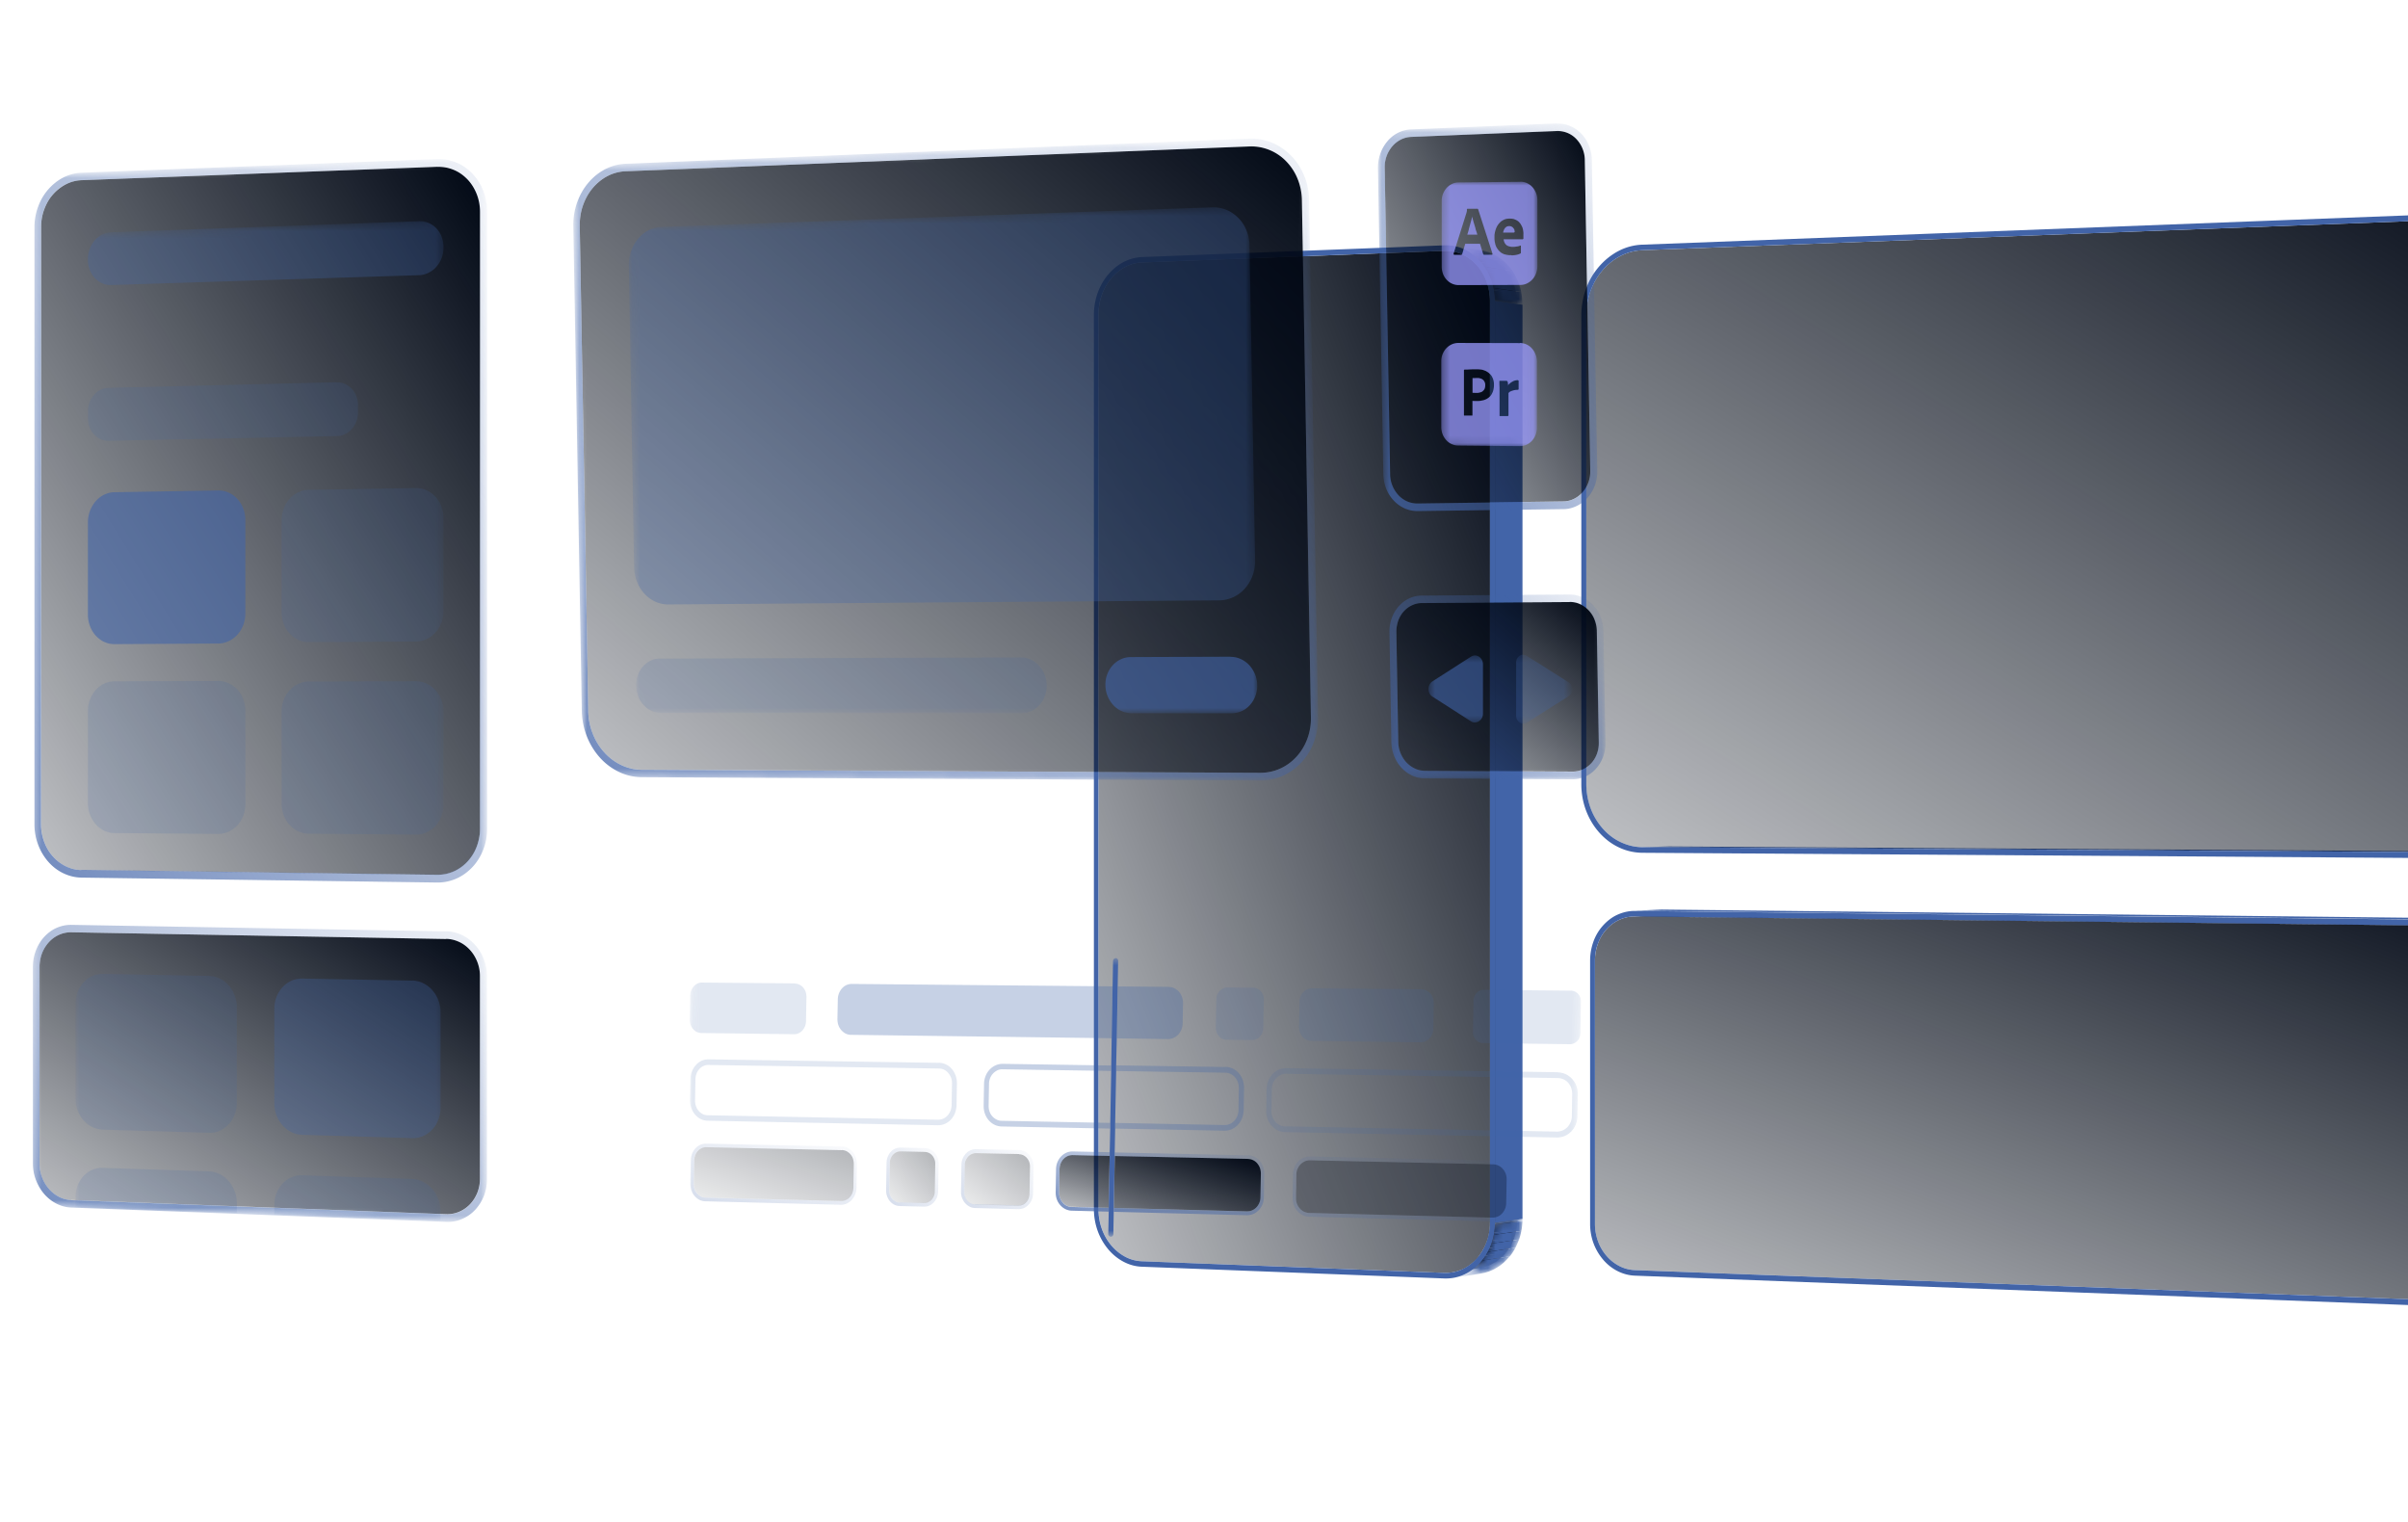 <svg xmlns:xlink="http://www.w3.org/1999/xlink" xmlns="http://www.w3.org/2000/svg" width="318" height="201" fill="none">
    <style>
        <![CDATA[.B{fill:#4264a8}.C{fill:#000714}.D{fill:#fff}.E{opacity:.3}.F{fill-opacity:.75}.G{opacity:.15}.H{color-interpolation-filters:sRGB}.I{flood-opacity:0}]]></style>
    <g filter="url(#Z)">
        <mask id="A" maskUnits="userSpaceOnUse" x="63" y="167" width="6" height="2">
            <path d="M68.41 167.457l-3.68.56-.25.03-.25.02h-.25-.25l3.68-.56h.25.25c.08 0 .17-.01.25-.02l.24-.03h.01z"
                  class="D"/>
        </mask>
        <g mask="url(#A)" class="B">
            <path d="M63.73 168.068l3.68-.56h.04.04.04.04l-3.68.56h-.04-.04-.04-.04z"/>
            <path d="M63.88 168.077l3.68-.56h.21l.21-.01.21-.02.21-.03-3.68.56-.21.03-.21.02c-.07.01-.14 0-.21.01s-.14 0-.22 0"/>
        </g>
        <mask id="B" maskUnits="userSpaceOnUse" x="63" y="33" width="6" height="1">
            <path d="M64.73 33.187l3.68.56-.24-.03-.25-.02h-.25-.25l-3.68-.56h.25.25c.08 0 .17.01.25.02l.25.03h-.01z"
                  class="D"/>
        </mask>
        <g mask="url(#B)" class="B">
            <path d="M64.73 33.187l3.68.56-.24-.03-.25-.02h-.25-.25l-3.68-.56h.25.25c.08 0 .17.01.25.02l.25.03"/>
        </g>
        <mask id="C" maskUnits="userSpaceOnUse" x="64" y="160" width="10" height="9">
            <path d="M68.41 167.456l-3.68.56a5.43 5.43 0 0 0 1.99-.73 5.92 5.92 0 0 0 1.6-1.44c.45-.58.81-1.26 1.06-2a7.5 7.5 0 0 0 .39-2.4l3.65-.51c0 .84-.14 1.64-.38 2.38s-.61 1.4-1.06 1.98-.98 1.06-1.59 1.43a5.38 5.38 0 0 1-1.98.73z"
                  class="D"/>
        </mask>
        <g mask="url(#C)" class="C">
            <path d="M69.77 161.446l3.65-.51v.06.06.06.06l-3.65.51v-.06-.06-.06-.06z"/>
            <path d="M69.76 161.666l3.65-.51c0 .1 0 .21-.02.31s-.02.2-.03.3l-.04.3-.05.3-3.65.52.05-.3.04-.3.03-.31.02-.31z"/>
            <path d="M69.63 162.885l3.65-.52-.06.27-.07.26c-.03.08-.05.17-.07.26s-.05.17-.08.25l-3.65.53.08-.25.07-.26.07-.26.06-.27"/>
            <path d="M69.35 163.936l3.65-.53-.09.25-.1.25c-.03.08-.07.16-.11.24l-.12.24-3.65.53.12-.24.11-.24.1-.25.1-.26"/>
            <path d="M68.92 164.915l3.65-.53-.15.27-.16.26c-.05.09-.11.17-.17.25l-.19.24-3.65.54.19-.24.18-.25c.06-.08.11-.17.17-.26s.1-.18.15-.27"/>
            <path d="M68.23 165.946l3.65-.54a5.76 5.76 0 0 1-.73.75 6.03 6.03 0 0 1-.83.6c-.29.17-.6.32-.92.44s-.65.2-1 .25l-3.68.56a4.74 4.74 0 0 0 1-.26c.32-.12.63-.27.93-.44a5 5 0 0 0 .84-.61c.26-.23.51-.48.73-.76"/>
        </g>
        <path d="M69.77 39.756l3.64.5v120.68l-3.64.51V39.756z" class="C"/>
        <mask id="D" maskUnits="userSpaceOnUse" x="64" y="33" width="10" height="8">
            <path d="M64.73 33.186l3.68.56a5.38 5.38 0 0 1 1.98.73c.61.37 1.14.85 1.59 1.43a6.85 6.85 0 0 1 1.06 1.98c.25.73.38 1.54.38 2.38l-3.65-.51a7.5 7.5 0 0 0-.39-2.4c-.25-.74-.61-1.42-1.06-2a5.92 5.92 0 0 0-1.6-1.44 5.43 5.43 0 0 0-1.99-.73z"
                  class="D"/>
        </mask>
        <g mask="url(#D)" class="C">
            <path d="M64.73 33.186l3.68.55-3.67-.55h-.01z"/>
            <path d="M64.74 33.186l3.68.56.24.04c.08.01.16.03.24.05l.23.06.23.07-3.67-.56-.23-.08c-.08-.03-.16-.04-.24-.06l-.24-.05-.24-.04"/>
            <path d="M65.68 33.416l3.67.56.23.09c.08.03.15.06.22.1s.15.07.22.11l.21.11-3.66-.55-.21-.12c-.07-.04-.15-.07-.22-.11s-.15-.07-.22-.1l-.23-.09"/>
            <path d="M66.57 33.826l3.66.55.24.14.23.15c.08.05.15.11.22.16s.14.12.21.18l-3.66-.55-.22-.18-.22-.17c-.07-.06-.15-.1-.23-.15l-.24-.14"/>
            <path d="M67.47 34.465l3.66.55.3.27a2.68 2.68 0 0 1 .28.3l.26.32.24.34-3.65-.54-.24-.34a4.03 4.03 0 0 0-.26-.32l-.28-.3-.3-.28"/>
            <path d="M68.56 35.695l3.65.54.34.57.29.61a4.54 4.54 0 0 1 .23.65l.17.68-3.65-.52-.18-.69c-.07-.23-.15-.44-.24-.65l-.29-.61a4.85 4.85 0 0 0-.35-.57"/>
            <path d="M69.61 38.215l3.65.52c.03.12.05.25.07.37l.05.38.03.39c.01.13 0 .26 0 .39l-3.65-.51v-.4c0-.14-.02-.26-.03-.39s-.03-.26-.05-.38l-.07-.37z"/>
        </g>
        <path d="M63.73 33.127a5.26 5.26 0 0 1 2.34.45c.72.32 1.37.8 1.92 1.4s.99 1.32 1.3 2.13.48 1.7.48 2.65v121.69c0 .95-.17 1.84-.48 2.65s-.75 1.53-1.3 2.13-1.2 1.08-1.92 1.4a5.26 5.26 0 0 1-2.34.45l-39.93-1.53c-.79-.03-1.55-.25-2.23-.61s-1.3-.88-1.82-1.5a7.18 7.18 0 0 1-1.23-2.16 7.69 7.69 0 0 1-.45-2.61V41.537c0-.92.16-1.8.45-2.61a7.06 7.06 0 0 1 1.23-2.16c.52-.62 1.14-1.13 1.82-1.5a5.06 5.06 0 0 1 2.23-.61l39.93-1.53z"
              fill="url(#c)"/>
        <mask id="E" maskUnits="userSpaceOnUse" x="64" y="160" width="11" height="9">
            <path d="M68.52 168.165l-3.68.56a5.9 5.9 0 0 0 2.2-.81 6.55 6.55 0 0 0 1.77-1.6 7.68 7.68 0 0 0 1.18-2.21 8.18 8.18 0 0 0 .43-2.65l3.64-.51c0 .93-.15 1.82-.43 2.63s-.67 1.55-1.17 2.19-1.09 1.18-1.76 1.58a6.05 6.05 0 0 1-2.18.81v.01z"
                  class="D"/>
        </mask>
        <g mask="url(#E)" class="B">
            <path d="M70.419 161.465l3.64-.51v.06.06.06.06l-3.64.51v-.06-.06-.06-.06z"/>
            <path d="M70.42 161.715l3.64-.51c0 .11 0 .23-.02.34s-.02.22-.03.34l-.04.33c-.01.11-.03.22-.06.32l-3.64.52.06-.33c.02-.11.03-.22.04-.33l.03-.34.02-.34z"/>
            <path d="M70.27 163.055l3.64-.52-.06.29-.07.29c-.02.1-.05.19-.08.28l-.09.28-3.64.53.09-.28c.03-.09.06-.19.08-.29l.07-.29.06-.3"/>
            <path d="M69.96 164.206l3.64-.53c-.03.09-.07.19-.11.28l-.12.28-.12.27-.13.26-3.65.54.13-.26.13-.27.12-.28.11-.28"/>
            <path d="M69.48 165.306l3.65-.54c-.05.1-.11.2-.17.3l-.18.29c-.06.1-.13.19-.19.28s-.14.18-.21.27l-3.65.55.21-.27.2-.28c.07-.1.12-.19.18-.29l.17-.3"/>
            <path d="M68.72 166.445l3.65-.55c-.25.3-.52.58-.8.84s-.6.48-.92.67-.67.36-1.02.49-.72.22-1.1.28l-3.68.56c.38-.06.75-.15 1.11-.28s.7-.29 1.03-.49.64-.42.93-.68.56-.54.81-.84"/>
        </g>
        <path d="M70.42 39.727l3.64.51v120.72l-3.64.51V39.727z" class="B"/>
        <mask id="F" maskUnits="userSpaceOnUse" x="64" y="32" width="11" height="9">
            <path d="M64.85 32.467l3.68.56c.78.12 1.52.4 2.18.81a6.76 6.76 0 0 1 1.76 1.58c.5.64.9 1.38 1.17 2.19s.43 1.7.43 2.63l-3.64-.51a8.18 8.18 0 0 0-.43-2.65c-.28-.82-.68-1.57-1.18-2.21a6.72 6.72 0 0 0-1.77-1.6 5.9 5.9 0 0 0-2.2-.81v.01z"
                  class="D"/>
        </mask>
        <g mask="url(#F)" class="B">
            <path d="M64.85 32.467l3.68.56c.09.01.18.03.26.05l.26.06.26.07.25.08-3.67-.56-.25-.08-.26-.07-.26-.06-.27-.05z"/>
            <path d="M65.89 32.727l3.67.56.25.09a2.72 2.72 0 0 1 .25.11l.24.12.24.13-3.66-.56-.24-.13-.24-.12-.25-.11-.25-.1"/>
            <path d="M66.87 33.166l3.66.56.26.16.25.17.25.18c.08.06.16.13.24.2l-3.66-.55-.24-.2c-.08-.07-.16-.13-.25-.18s-.17-.12-.26-.17l-.26-.16"/>
            <path d="M67.88 33.877l3.66.55.33.3a3.26 3.26 0 0 1 .31.33l.29.35.27.37-3.65-.54-.27-.38a3.37 3.37 0 0 0-.29-.35l-.31-.33c-.1-.11-.22-.21-.33-.31"/>
            <path d="M69.09 35.246l3.65.54c.14.2.26.41.38.63s.22.44.32.67a8.58 8.58 0 0 1 .26.71c.08.24.14.5.19.75l-3.64-.52c-.05-.26-.12-.51-.19-.76s-.16-.49-.26-.72l-.32-.68c-.11-.22-.25-.43-.38-.63"/>
            <path d="M70.25 38.037l3.64.52c.03.13.05.27.07.41l.05.42.03.42.01.43-3.64-.51-.01-.44-.03-.43-.05-.42-.07-.41"/>
        </g>
        <path d="M63.73 32.396a5.66 5.66 0 0 1 2.59.5 6.45 6.45 0 0 1 2.13 1.55c.61.67 1.1 1.46 1.44 2.36s.53 1.89.53 2.93v121.74c0 1.05-.19 2.04-.53 2.93s-.83 1.69-1.44 2.36a6.45 6.45 0 0 1-2.13 1.55c-.8.36-1.67.53-2.59.5l-39.93-1.55c-.88-.03-1.71-.27-2.47-.68s-1.44-.97-2.01-1.66a8.03 8.03 0 0 1-1.36-2.39 8.54 8.54 0 0 1-.5-2.88v-118.1a8.54 8.54 0 0 1 .5-2.88c.32-.89.78-1.7 1.36-2.39s1.26-1.26 2.01-1.66 1.59-.64 2.47-.68l39.93-1.55zm6.03 129.04V39.756c0-.95-.17-1.84-.48-2.65s-.75-1.53-1.3-2.13-1.2-1.08-1.92-1.4a5.26 5.26 0 0 0-2.34-.45l-39.93 1.53c-.79.03-1.55.25-2.23.61s-1.3.88-1.82 1.5a7.18 7.18 0 0 0-1.23 2.16 7.69 7.69 0 0 0-.45 2.61v118.13c0 .92.16 1.8.45 2.61a7.06 7.06 0 0 0 1.23 2.16c.52.62 1.14 1.13 1.82 1.5a5.06 5.06 0 0 0 2.23.61l39.93 1.53a5.26 5.26 0 0 0 2.34-.45c.72-.32 1.37-.8 1.92-1.4s.99-1.32 1.3-2.13.48-1.7.48-2.65"
              class="B"/>
    </g>
    <mask id="G" maskUnits="userSpaceOnUse" x="4" y="20" width="61" height="142">
        <path d="M4.35 159.266V23.056l59.96-2.3v140.8l-59.96-2.29z" class="D"/>
    </mask>
    <g mask="url(#G)">
        <path d="M57.73 22.025l-46.96 1.77a4.95 4.95 0 0 0-2.08.55 5.93 5.93 0 0 0-1.7 1.34c-.49.55-.87 1.22-1.14 1.94s-.42 1.51-.42 2.34v78.89c0 .82.15 1.61.42 2.33s.66 1.36 1.14 1.91a5.36 5.36 0 0 0 1.7 1.3 4.9 4.9 0 0 0 2.08.5l46.96.62a5.25 5.25 0 0 0 2.2-.45c.68-.3 1.29-.74 1.8-1.29s.93-1.21 1.21-1.94.45-1.54.45-2.39v-81.47c0-.85-.16-1.66-.45-2.38s-.7-1.38-1.21-1.91-1.12-.97-1.8-1.25a5.22 5.22 0 0 0-2.2-.4"
              fill="url(#d)"/>
        <path d="M10.76 114.885c-.74 0-1.44-.19-2.08-.5a5.47 5.47 0 0 1-1.7-1.3c-.49-.55-.87-1.19-1.14-1.91a6.6 6.6 0 0 1-.42-2.33v-78.88a6.74 6.74 0 0 1 .42-2.34c.27-.73.66-1.38 1.14-1.94s1.06-1.02 1.7-1.34a5.1 5.1 0 0 1 2.08-.55l46.96-1.77a5.07 5.07 0 0 1 2.2.4 5.35 5.35 0 0 1 1.8 1.25c.51.54.93 1.19 1.21 1.91s.45 1.53.45 2.38v81.45c0 .85-.16 1.66-.45 2.39s-.7 1.39-1.21 1.94-1.12.99-1.8 1.29a5.25 5.25 0 0 1-2.2.45l-46.96-.62m46.97-93.86l-46.96 1.8c-.86.03-1.68.26-2.42.64s-1.41.92-1.98 1.57-1.02 1.42-1.33 2.26a7.86 7.86 0 0 0-.49 2.72v78.85a7.58 7.58 0 0 0 .49 2.71 7.34 7.34 0 0 0 1.33 2.23c.56.64 1.23 1.16 1.98 1.52s1.56.57 2.42.58l46.96.65c.9.01 1.77-.18 2.56-.53s1.5-.87 2.1-1.51 1.08-1.41 1.42-2.27.52-1.8.52-2.79v-81.49a7.68 7.68 0 0 0-.52-2.78 6.8 6.8 0 0 0-1.42-2.23c-.6-.63-1.31-1.13-2.1-1.46a6.08 6.08 0 0 0-2.56-.47z"
              fill="url(#e)" class="F"/>
        <path d="M58.92 123.996l-49.5-.89a3.8 3.8 0 0 0-1.64.34c-.51.23-.96.56-1.34.98a4.63 4.63 0 0 0-.9 1.48 5.16 5.16 0 0 0-.33 1.82v25.88c0 .65.12 1.27.33 1.84s.52 1.09.9 1.53.83.8 1.34 1.06a3.88 3.88 0 0 0 1.64.43l49.5 1.86a4.01 4.01 0 0 0 1.73-.32c.53-.23 1.01-.56 1.42-.99s.73-.94.96-1.51a5.03 5.03 0 0 0 .35-1.88v-26.73a5.12 5.12 0 0 0-.35-1.89c-.23-.58-.55-1.11-.96-1.56s-.88-.81-1.42-1.06-1.12-.4-1.73-.41"
              fill="url(#f)"/>
        <path d="M9.43 158.465a3.88 3.88 0 0 1-1.64-.43c-.51-.26-.96-.62-1.34-1.06s-.69-.96-.9-1.53-.33-1.19-.33-1.84v-25.88a5.16 5.16 0 0 1 .33-1.82 4.63 4.63 0 0 1 .9-1.48c.38-.42.83-.75 1.34-.98a3.8 3.8 0 0 1 1.64-.34l49.5.89a4.23 4.23 0 0 1 1.73.41c.53.25 1.01.62 1.42 1.06s.73.97.96 1.56a5.16 5.16 0 0 1 .35 1.89v26.73a5.07 5.07 0 0 1-.35 1.88c-.23.58-.55 1.08-.96 1.51s-.88.76-1.42.99a4.04 4.04 0 0 1-1.73.32l-49.5-1.86m49.5-35.5l-49.5-.86c-.7-.01-1.37.14-1.98.41s-1.16.69-1.62 1.19-.83 1.11-1.09 1.79a6.14 6.14 0 0 0-.4 2.2v25.87a6.25 6.25 0 0 0 .4 2.22c.26.68.63 1.32 1.09 1.85a5.4 5.4 0 0 0 1.62 1.28c.61.31 1.28.5 1.98.52l49.5 1.89c.74.03 1.45-.11 2.09-.38a5.07 5.07 0 0 0 1.71-1.19 5.9 5.9 0 0 0 1.16-1.82c.28-.69.42-1.46.42-2.27v-26.74a6.38 6.38 0 0 0-.42-2.29c-.27-.7-.67-1.35-1.16-1.89s-1.07-.98-1.71-1.29-1.35-.49-2.09-.5"
              fill="url(#g)" class="F"/>
    </g>
    <mask id="H" maskUnits="userSpaceOnUse" x="9" y="29" width="50" height="133">
        <path d="M9.97 159.396V30.846l48.61-1.75v132.04l-48.61-1.74z" class="D"/>
    </mask>
    <g mask="url(#H)" class="B">
        <path d="M55.34 29.206l-40.65 1.46c-.43.02-.83.13-1.2.31s-.7.45-.98.77-.5.7-.66 1.12a3.76 3.76 0 0 0-.24 1.35v.08a3.79 3.79 0 0 0 .24 1.33 3.26 3.26 0 0 0 .66 1.07 3.12 3.12 0 0 0 .98.71c.37.17.78.25 1.2.23l40.65-1.3c.45-.01.87-.13 1.26-.32a3.3 3.3 0 0 0 1.03-.79 3.78 3.78 0 0 0 .69-1.14 3.93 3.93 0 0 0 .25-1.38v-.08c0-.49-.09-.95-.25-1.37s-.4-.79-.69-1.1-.64-.55-1.03-.72-.81-.25-1.26-.23z"
              class="E"/>
        <path opacity=".6"
              d="M28.82 64.766l-13.7.23c-.49 0-.95.13-1.37.33s-.8.5-1.11.86a4.17 4.17 0 0 0-.75 1.26c-.18.48-.28.99-.28 1.53v12.19a4.23 4.23 0 0 0 .28 1.52c.18.47.43.89.75 1.24s.7.64 1.11.83a3.27 3.27 0 0 0 1.37.3l13.7-.08c.49 0 .96-.12 1.39-.32a3.62 3.62 0 0 0 1.14-.85c.33-.36.59-.79.77-1.26a4.34 4.34 0 0 0 .28-1.54v-12.33a4.3 4.3 0 0 0-.28-1.54 3.91 3.91 0 0 0-.77-1.25c-.33-.36-.71-.64-1.14-.83a3.27 3.27 0 0 0-1.39-.29z"/>
        <path d="M54.92 64.445l-14.14.24c-.5 0-.97.13-1.4.33a3.54 3.54 0 0 0-1.14.86c-.32.36-.59.79-.77 1.27a4.34 4.34 0 0 0-.28 1.54v12.18c0 .54.1 1.06.28 1.53a3.91 3.91 0 0 0 .77 1.25c.33.36.71.64 1.14.84s.9.31 1.4.3l14.14-.08a3.43 3.43 0 0 0 1.42-.32c.44-.2.83-.5 1.16-.86a3.92 3.92 0 0 0 .78-1.27 4.4 4.4 0 0 0 .29-1.55v-12.32a4.19 4.19 0 0 0-.29-1.55 3.89 3.89 0 0 0-.78-1.25 3.83 3.83 0 0 0-1.16-.84c-.43-.2-.92-.3-1.42-.29m-26.1 25.471l-13.7.04c-.49 0-.95.11-1.37.31s-.8.48-1.11.84-.57.77-.75 1.24a4.23 4.23 0 0 0-.28 1.52v12.19a4.19 4.19 0 0 0 .28 1.52c.18.46.43.89.75 1.25a3.62 3.62 0 0 0 1.11.85c.41.2.88.32 1.37.32l13.7.11c.49 0 .96-.1 1.39-.3s.81-.48 1.14-.84a3.91 3.91 0 0 0 .77-1.25 4.3 4.3 0 0 0 .28-1.54v-12.33a4.3 4.3 0 0 0-.28-1.54c-.18-.47-.44-.9-.77-1.25s-.71-.64-1.14-.84-.9-.31-1.39-.31m26.1.041l-14.14.04c-.5 0-.97.11-1.4.31a3.51 3.51 0 0 0-1.14.85c-.32.36-.59.78-.77 1.25s-.28.99-.28 1.53v12.18a4.3 4.3 0 0 0 .28 1.54c.18.47.44.9.77 1.26a3.62 3.62 0 0 0 1.14.85c.43.2.9.32 1.4.32l14.14.12c.5 0 .98-.1 1.42-.3a3.71 3.71 0 0 0 1.16-.84 3.77 3.77 0 0 0 .78-1.26 4.4 4.4 0 0 0 .29-1.55v-12.32a4.19 4.19 0 0 0-.29-1.55 4.1 4.1 0 0 0-.78-1.27 3.7 3.7 0 0 0-1.16-.85c-.43-.2-.92-.31-1.42-.31zm-10.44-39.48l-30.16.74c-.37 0-.73.1-1.05.26s-.61.39-.86.67-.44.61-.58.97-.21.76-.21 1.18v.94c0 .42.08.81.21 1.17s.33.68.58.95.54.48.86.63.68.22 1.05.22l30.16-.62c.39 0 .75-.1 1.09-.26s.64-.39.89-.68a3.32 3.32 0 0 0 .6-.99 3.41 3.41 0 0 0 .22-1.2v-.96c0-.42-.08-.83-.22-1.19s-.35-.69-.6-.96-.56-.49-.89-.64a2.47 2.47 0 0 0-1.09-.21m-16.87 78.368l-14.05-.26c-.5 0-.97.09-1.4.29a3.48 3.48 0 0 0-1.14.84c-.32.36-.59.79-.77 1.26s-.28 1-.28 1.55v12.5c0 .56.1 1.09.28 1.57s.44.93.77 1.3a3.75 3.75 0 0 0 1.14.89c.43.21.9.34 1.4.36l14.05.42c.5.02.99-.08 1.42-.28s.83-.48 1.16-.83a4.01 4.01 0 0 0 .79-1.27c.19-.48.29-1.01.29-1.57v-12.64a4.31 4.31 0 0 0-.29-1.58c-.19-.48-.45-.93-.79-1.31s-.73-.68-1.16-.89a3.42 3.42 0 0 0-1.42-.35z"
              class="G"/>
        <path d="M54.42 129.487l-14.5-.27c-.51 0-1 .09-1.44.29a3.63 3.63 0 0 0-1.17.85c-.33.36-.6.79-.79 1.27s-.29 1.01-.29 1.57v12.5c0 .56.1 1.09.29 1.58s.46.93.79 1.31.73.68 1.17.9a3.37 3.37 0 0 0 1.44.36l14.5.44c.52.02 1.01-.08 1.46-.28a3.68 3.68 0 0 0 1.19-.84c.34-.36.62-.79.81-1.28s.3-1.02.3-1.59v-12.65a4.42 4.42 0 0 0-.3-1.6c-.19-.49-.47-.94-.81-1.32a3.86 3.86 0 0 0-1.19-.9 3.45 3.45 0 0 0-1.46-.35"
              class="E"/>
        <path d="M27.6 154.675l-14.04-.46a3.13 3.13 0 0 0-1.4.27c-.43.19-.82.47-1.14.82a3.98 3.98 0 0 0-.77 1.25c-.18.47-.28 1-.28 1.55v1.29l21.3.77v-1.3a4.4 4.4 0 0 0-.29-1.59c-.19-.49-.45-.94-.79-1.32s-.73-.69-1.17-.91-.92-.35-1.43-.37m26.83 1.001l-14.51-.48a3.26 3.26 0 0 0-1.43.27 3.43 3.43 0 0 0-1.17.83c-.33.36-.6.78-.79 1.26s-.29 1.01-.29 1.57v1.22l21.94.79v-1.23a4.42 4.42 0 0 0-.3-1.6c-.19-.49-.47-.95-.81-1.33a4.09 4.09 0 0 0-1.19-.92c-.45-.23-.94-.35-1.46-.37"
              class="G"/>
    </g>
    <g filter="url(#a)">
        <mask id="I" maskUnits="userSpaceOnUse" x="88" y="120" width="5" height="1">
            <path d="M88.6 120.275l3.53-.17h.08.08.08.08l-3.52.17h-.08-.08-.08-.08-.01z" class="D"/>
        </mask>
        <g mask="url(#I)" class="B">
            <path d="M88.6 120.275l3.53-.17h.04.04.04.04l-3.52.17h-.04-.12"/>
            <path d="M88.77 120.275l3.52-.17h.04.04.04.04l-3.52.17h-.04-.04-.04-.04z"/>
        </g>
        <mask id="J" maskUnits="userSpaceOnUse" x="88" y="120" width="5" height="2">
            <path d="M88.63 121.025l3.53-.17h.07.07.07.07l-3.52.17h-.07-.07-.07-.07-.01z" class="D"/>
        </mask>
        <g mask="url(#J)" class="C">
            <path d="M88.63 121.025l3.53-.17h.04.04.04.04l-3.52.17h-.04-.12"/>
            <path d="M88.78 121.016l3.52-.17h.03.03.03.03l-3.52.17h-.03-.03-.03-.03z"/>
        </g>
        <path d="M88.91 120.265l3.53-.16 123.39 1.35-2.65.18-124.27-1.37z" class="B"/>
        <path d="M88.91 121.016l3.53-.17 123.39 1.4-2.65.19-124.27-1.42z" class="C"/>
        <mask id="K" maskUnits="userSpaceOnUse" x="214" y="165" width="8" height="8">
            <path d="M217.39 171.586l-2.64.64c.64-.16 1.25-.42 1.79-.78a5.98 5.98 0 0 0 1.42-1.33c.4-.52.72-1.12.94-1.76s.34-1.35.34-2.08l2.6-.59a6.31 6.31 0 0 1-.34 2.06 6.38 6.38 0 0 1-.93 1.75 5.71 5.71 0 0 1-1.41 1.32c-.54.36-1.14.62-1.77.78v-.01z"
                  class="D"/>
        </mask>
        <g mask="url(#K)" class="C">
            <path d="M219.24 166.266l2.6-.59v.05.05.05.05l-2.6.59v-.05-.05-.05-.05z"/>
            <path d="M219.24 166.477l2.6-.59c0 .1 0 .19-.02.28s-.02.19-.03.28l-.04.28-.05.27-2.61.6.05-.27.04-.28.03-.28.02-.29"/>
            <path d="M219.11 167.606l2.61-.6-.06.25a1.68 1.68 0 0 1-.07.24 2.17 2.17 0 0 0-.07.24c-.02.08-.05.16-.08.23l-2.61.61.08-.23.07-.24.07-.24.06-.25"/>
            <path d="M218.83 168.565l2.61-.61-.09.23-.1.23c-.03.08-.07.15-.11.22l-.12.22-2.61.62.12-.22c.04-.07.08-.15.11-.23s.07-.15.1-.23l.1-.24"/>
            <path d="M218.39 169.475l2.61-.62-.15.25-.16.24a1.3 1.3 0 0 1-.18.23c-.07.07-.12.15-.19.22l-2.62.63.19-.22.18-.23.17-.24c.06-.08.1-.17.15-.25"/>
            <path d="M217.71 170.425l2.62-.63a5.95 5.95 0 0 1-.62.61c-.22.19-.46.36-.7.51a6.21 6.21 0 0 1-.77.4c-.27.12-.55.2-.83.27l-2.64.64a4.87 4.87 0 0 0 .84-.28c.27-.12.53-.25.78-.4s.49-.32.71-.51.43-.39.63-.61"/>
        </g>
        <path d="M219.24 128.846l2.61-.25v37.08l-2.61.59v-37.42z" class="C"/>
        <path d="M213.179 122.436c.83 0 1.63.2 2.35.52s1.38.8 1.93 1.38 1 1.27 1.3 2.03a6.76 6.76 0 0 1 .48 2.48v37.42a6.37 6.37 0 0 1-.48 2.45c-.31.75-.75 1.41-1.3 1.97a5.74 5.74 0 0 1-1.93 1.29c-.73.3-1.52.44-2.35.41l-124.27-4.67a5.04 5.04 0 0 1-2.06-.54c-.64-.32-1.2-.78-1.68-1.33a6.24 6.24 0 0 1-1.13-1.92c-.27-.72-.41-1.5-.41-2.31v-34.77a6.6 6.6 0 0 1 .41-2.29c.26-.7.65-1.33 1.13-1.86s1.04-.95 1.68-1.24 1.33-.45 2.06-.44l124.27 1.42z"
              fill="url(#h)"/>
        <mask id="L" maskUnits="userSpaceOnUse" x="213" y="122" width="9" height="7">
            <path d="M213.18 122.436l2.65-.2a5.52 5.52 0 0 1 2.33.52 6.15 6.15 0 0 1 1.91 1.37c.54.58.99 1.26 1.29 2.01s.48 1.59.48 2.45l-2.6.25a6.6 6.6 0 0 0-.48-2.48c-.31-.77-.75-1.45-1.3-2.03a6.15 6.15 0 0 0-1.93-1.38c-.73-.33-1.52-.51-2.35-.52v.01z"
                  class="D"/>
        </mask>
        <g mask="url(#L)" class="C">
            <path d="M213.18 122.436l2.65-.2h.25c.08 0 .17.01.25.02l.25.03.25.04-2.64.2c-.08-.02-.16-.03-.25-.04l-.25-.03-.25-.02c-.08-.01-.17 0-.26 0z"/>
            <path d="M214.19 122.536l2.64-.2.24.05.24.06.23.07c.07.02.15.05.23.08l-2.64.2-.23-.08-.24-.07-.24-.06-.24-.05"/>
            <path d="M215.14 122.796l2.64-.2.23.09c.08.03.15.06.22.1s.15.07.22.11l.21.12-2.63.2-.22-.12-.22-.11c-.07-.04-.15-.07-.23-.1l-.23-.09"/>
            <path d="M216.03 123.216l2.63-.2.24.14.23.15c.08.05.15.11.22.16l.22.17-2.62.21a1.84 1.84 0 0 0-.22-.17c-.08-.05-.15-.11-.22-.16l-.23-.15-.24-.14"/>
            <path d="M216.939 123.856l2.62-.21.3.27.28.29.26.3.24.32-2.61.22-.25-.32-.26-.31-.28-.29c-.09-.09-.2-.18-.3-.27z"/>
            <path d="M218.04 125.046l2.61-.22c.12.17.24.35.34.54l.29.57a4.04 4.04 0 0 1 .23.61l.17.64-2.61.24c-.05-.22-.11-.43-.18-.64s-.15-.41-.24-.61l-.29-.58c-.1-.19-.22-.37-.35-.54"/>
            <path d="M219.09 127.416l2.61-.24a3.61 3.61 0 0 1 .07.35l.05.35.03.36c.01.12 0 .24 0 .36l-2.6.25v-.37c0-.13-.02-.24-.03-.36s-.03-.24-.05-.35l-.07-.35"/>
        </g>
        <mask id="M" maskUnits="userSpaceOnUse" x="214" y="165" width="9" height="8">
            <path d="M217.6 172.345l-2.64.65a6.58 6.58 0 0 0 2.01-.88 6.51 6.51 0 0 0 1.6-1.5c.45-.59.81-1.25 1.05-1.98s.38-1.51.38-2.33l2.6-.59a7.04 7.04 0 0 1-.38 2.31c-.25.72-.6 1.38-1.05 1.96s-.98 1.08-1.58 1.48-1.27.7-1.99.88z"
                  class="D"/>
        </mask>
        <g mask="url(#M)" class="B">
            <path d="M220 166.295l2.6-.59v.06.06.06.06l-2.6.59v-.06-.06-.06-.06z"/>
            <path d="M220 166.526l2.6-.59c0 .11 0 .21-.02.32s-.02.21-.03.32l-.04.31c-.01.1-.04.2-.06.31l-2.6.61.06-.31a3.77 3.77 0 0 0 .04-.31l.03-.32.02-.32"/>
            <path d="M219.85 167.796l2.6-.61-.06.28c-.02.1-.05.18-.07.27a2.76 2.76 0 0 1-.08.27l-.09.26-2.6.61.09-.26.08-.27.07-.27.06-.28z"/>
            <path d="M219.53 168.876l2.6-.61a2.03 2.03 0 0 1-.11.26l-.12.26c-.04.09-.08.17-.13.25l-.14.25-2.61.62.14-.25.13-.25.12-.26.11-.27"/>
            <path d="M219.04 169.905l2.61-.62-.17.28-.19.27-.2.26-.21.25-2.61.63.21-.25c.07-.08.13-.17.2-.26l.19-.27.17-.28"/>
            <path d="M218.27 170.976l2.61-.63a7.49 7.49 0 0 1-.7.68c-.25.21-.51.4-.79.57a5.46 5.46 0 0 1-.87.44l-.93.31-2.64.65c.32-.08.64-.18.94-.31a7.16 7.16 0 0 0 .87-.45c.28-.17.54-.36.79-.57a6.51 6.51 0 0 0 .7-.69"/>
        </g>
        <path d="M220 128.865l2.6-.26v37.1l-2.6.59v-37.43z" class="B"/>
        <mask id="N" maskUnits="userSpaceOnUse" x="213" y="121" width="10" height="8">
            <path d="M213.18 121.635l2.65-.19c.93.01 1.82.22 2.63.59a6.84 6.84 0 0 1 2.15 1.54c.61.65 1.11 1.42 1.45 2.27a7.41 7.41 0 0 1 .53 2.76l-2.6.25c0-.98-.19-1.92-.54-2.78s-.85-1.63-1.47-2.29-1.35-1.19-2.17-1.56a6.58 6.58 0 0 0-2.65-.59h.02z"
                  class="D"/>
        </mask>
        <g mask="url(#N)" class="B">
            <path d="M213.18 121.635l2.65-.19h.28c.09 0 .19.01.28.02l.28.03c.09.01.18.03.27.05l-2.64.19-.28-.05c-.1-.02-.19-.02-.28-.03l-.28-.02h-.29"/>
            <path d="M214.31 121.745l2.64-.19.27.06.27.07.26.08.26.09-2.63.19-.26-.09-.27-.08a2.68 2.68 0 0 0-.27-.07l-.27-.06z"/>
            <path d="M215.38 122.045l2.63-.19.26.1c.09.03.17.07.25.11l.25.12c.09.04.16.09.24.13l-2.63.2c-.08-.05-.16-.09-.24-.13l-.25-.12-.25-.11-.26-.1"/>
            <path d="M216.38 122.514l2.63-.2.27.16.26.17.25.18.24.19-2.62.2-.24-.2c-.08-.07-.17-.13-.25-.19s-.17-.12-.26-.17l-.27-.16"/>
            <path d="M217.41 123.225l2.62-.2.34.3.32.32c.11.11.2.23.3.34s.19.24.28.36l-2.61.22-.28-.37-.3-.35c-.1-.12-.21-.22-.32-.33s-.22-.21-.34-.3"/>
            <path d="M218.64 124.575l2.61-.22.39.61.33.65c.1.22.19.45.26.69l.2.72-2.6.24a5.44 5.44 0 0 0-.2-.72l-.27-.69-.33-.65a6.33 6.33 0 0 0-.39-.61"/>
            <path d="M219.83 127.256l2.6-.24.07.39.05.4.03.4.01.41-2.6.25-.01-.41-.03-.4-.05-.4-.08-.39"/>
        </g>
        <path d="M213.18 121.636a6.58 6.58 0 0 1 2.65.59c.82.37 1.55.9 2.17 1.56s1.12 1.43 1.47 2.29.54 1.8.54 2.78v37.43c0 .98-.19 1.91-.54 2.76s-.85 1.59-1.47 2.21-1.35 1.12-2.17 1.45-1.71.5-2.65.46l-124.27-4.72c-.82-.03-1.6-.25-2.31-.61s-1.35-.87-1.88-1.49a7.23 7.23 0 0 1-1.27-2.15 7.39 7.39 0 0 1-.46-2.59v-34.76c0-.91.17-1.78.46-2.57a6.34 6.34 0 0 1 1.27-2.09c.54-.59 1.17-1.08 1.88-1.4s1.49-.51 2.31-.5l124.27 1.37v-.02zm6.06 44.63v-37.42a6.6 6.6 0 0 0-.48-2.48c-.31-.77-.75-1.45-1.3-2.03a6.15 6.15 0 0 0-1.93-1.38c-.73-.33-1.52-.51-2.35-.52l-124.27-1.42c-.73 0-1.42.15-2.06.44s-1.2.72-1.68 1.24-.86 1.16-1.13 1.86-.41 1.48-.41 2.29v34.77a6.8 6.8 0 0 0 .41 2.31 6.16 6.16 0 0 0 1.13 1.92c.48.56 1.04 1 1.68 1.33a4.89 4.89 0 0 0 2.06.54l124.27 4.67a5.74 5.74 0 0 0 2.35-.41 5.69 5.69 0 0 0 1.93-1.29c.55-.56 1-1.22 1.3-1.97a6.6 6.6 0 0 0 .48-2.45z"
              class="B"/>
    </g>
    <mask id="O" maskUnits="userSpaceOnUse" x="90" y="126" width="119" height="40">
        <path d="M90.63 161.755l.62-35.64 117.61.86-.66 38.03-117.57-3.25z" class="D"/>
    </mask>
    <g mask="url(#O)">
        <path d="M104.98 129.856l-12.27-.11a1.38 1.38 0 0 0-.6.13c-.19.09-.35.21-.49.37s-.26.34-.34.55-.13.44-.13.68l-.06 3.16c0 .24.03.47.11.68s.18.4.32.56.3.29.48.38a1.47 1.47 0 0 0 .59.15l12.27.16c.21 0 .42-.04.61-.13s.36-.21.5-.37.26-.35.34-.55a1.87 1.87 0 0 0 .13-.68l.06-3.18c0-.24-.04-.48-.11-.69s-.19-.4-.32-.56a1.41 1.41 0 0 0-.49-.38 1.39 1.39 0 0 0-.6-.14"
              class="B G"/>
        <path d="M146.93 130.246l-34.44-.32c-.25 0-.49.05-.71.15s-.42.25-.58.43-.3.4-.4.65-.15.51-.16.79l-.05 2.63c0 .28.04.55.13.8a1.99 1.99 0 0 0 .38.65c.16.18.35.34.57.45a1.54 1.54 0 0 0 .7.17l34.44.45.12-6.85zm7.44.07l-6.76-.06-.12 6.86 6.76.09a1.7 1.7 0 0 0 .74-.16c.23-.11.44-.25.61-.44s.32-.41.42-.66.16-.52.16-.81l.05-2.69a2.21 2.21 0 0 0-.14-.82 2.25 2.25 0 0 0-.4-.67c-.17-.19-.37-.35-.6-.46a1.71 1.71 0 0 0-.74-.17"
              class="B E"/>
        <path d="M165.48 130.426l-3.37-.03a1.39 1.39 0 0 0-.57.12 1.54 1.54 0 0 0-.47.33 1.53 1.53 0 0 0-.32.5c-.08.19-.12.4-.12.62l-.07 3.72c0 .22.03.43.1.62s.17.36.3.51.28.27.45.35.36.13.56.13l3.37.04a1.39 1.39 0 0 0 .57-.12 1.32 1.32 0 0 0 .47-.34c.13-.15.25-.31.32-.5s.12-.4.13-.62l.07-3.74c0-.22-.03-.43-.1-.62a1.66 1.66 0 0 0-.31-.51c-.13-.15-.29-.26-.46-.34a1.36 1.36 0 0 0-.57-.13m22.23.21l-14.4-.13c-.23 0-.45.05-.65.13s-.38.22-.53.38-.28.35-.36.57a2.03 2.03 0 0 0-.14.7l-.06 3.35a1.98 1.98 0 0 0 .12.7c.08.21.2.41.34.58s.32.3.52.39.41.15.64.15l14.4.19c.23 0 .45-.04.66-.13a1.6 1.6 0 0 0 .54-.38 2 2 0 0 0 .37-.57c.09-.21.14-.45.14-.7l.06-3.39c0-.25-.04-.49-.12-.71a1.8 1.8 0 0 0-.35-.58 1.55 1.55 0 0 0-.53-.39c-.2-.09-.42-.15-.65-.15m19.75.179l-11.49-.11a1.31 1.31 0 0 0-.52.11c-.16.07-.31.17-.43.3a1.51 1.51 0 0 0-.29.45c-.07.17-.11.36-.12.56l-.07 4.16c0 .2.03.39.1.56s.16.33.28.46.26.24.42.31.33.12.51.12l11.49.15a1.32 1.32 0 0 0 .53-.11c.16-.07.31-.18.44-.31a1.31 1.31 0 0 0 .3-.46 1.75 1.75 0 0 0 .12-.56l.07-4.19c0-.2-.03-.39-.1-.56s-.16-.33-.28-.46-.27-.24-.43-.31-.34-.12-.53-.12"
              class="B G"/>
        <path d="M111.17 151.876l-17.91-.39c-.22 0-.42.04-.61.13s-.36.21-.5.37-.26.35-.34.56-.13.45-.13.69l-.05 3.08a2.28 2.28 0 0 0 .11.7c.07.22.19.41.32.57s.3.3.49.39.39.15.61.16l17.91.46c.22 0 .43-.04.63-.13s.37-.21.51-.37.27-.35.35-.56.13-.45.14-.7l.05-3.12c0-.25-.04-.49-.11-.71s-.19-.42-.33-.58-.31-.3-.5-.4a1.46 1.46 0 0 0-.62-.16"
              fill="url(#i)" class="E"/>
        <path d="M93.14 158.136a1.29 1.29 0 0 1-.61-.16 1.69 1.69 0 0 1-.49-.39 1.68 1.68 0 0 1-.32-.57c-.07-.21-.11-.45-.11-.7l.05-3.08c0-.25.05-.48.13-.69s.2-.4.34-.56a1.39 1.39 0 0 1 .5-.37 1.59 1.59 0 0 1 .61-.13l17.91.39a1.33 1.33 0 0 1 .62.16c.19.1.36.23.5.4a1.75 1.75 0 0 1 .33.58c.07.22.12.46.11.71l-.05 3.12c0 .25-.05.49-.14.7s-.2.4-.35.56-.32.29-.51.37a1.61 1.61 0 0 1-.63.13l-17.91-.46m18.04-6.75l-17.91-.38a1.88 1.88 0 0 0-.78.16c-.24.11-.46.27-.64.47a2.43 2.43 0 0 0-.44.71c-.11.27-.17.57-.17.88l-.05 3.08c0 .31.05.61.14.88a2.21 2.21 0 0 0 .42.73c.18.21.39.38.62.5s.5.19.77.2l17.91.46c.28 0 .55-.05.79-.16s.47-.27.66-.48a2.43 2.43 0 0 0 .45-.72c.11-.27.17-.57.18-.89l.05-3.12c0-.32-.05-.62-.15-.9s-.24-.53-.43-.74a2.18 2.18 0 0 0-.64-.5c-.24-.12-.51-.19-.79-.2"
              fill="url(#j)" class="E F"/>
        <path d="M122.14 152.105l-3.21-.07a1.41 1.41 0 0 0-.54.11c-.17.07-.32.19-.45.32a1.52 1.52 0 0 0-.31.49 1.53 1.53 0 0 0-.12.6l-.06 3.64c0 .21.03.42.1.61a1.64 1.64 0 0 0 .29.5c.12.14.27.26.44.34a1.44 1.44 0 0 0 .54.14l3.21.08c.19 0 .38-.03.54-.11s.32-.18.45-.32.23-.3.31-.49a1.53 1.53 0 0 0 .12-.6l.06-3.65c0-.22-.03-.42-.1-.61a1.64 1.64 0 0 0-.29-.5c-.12-.14-.27-.26-.44-.34s-.35-.13-.54-.13"
              fill="url(#k)" class="E"/>
        <path d="M118.81 158.785c-.19 0-.37-.05-.54-.14a1.62 1.62 0 0 1-.44-.34 1.46 1.46 0 0 1-.29-.5c-.07-.19-.1-.39-.1-.61l.06-3.64c0-.21.05-.42.12-.6a1.57 1.57 0 0 1 .31-.49 1.28 1.28 0 0 1 .45-.32c.17-.07.35-.12.54-.11l3.21.07c.19 0 .37.05.54.13s.31.2.44.34a1.46 1.46 0 0 1 .29.5c.07.19.1.39.1.61l-.06 3.65c0 .22-.05.42-.12.6a1.57 1.57 0 0 1-.31.49 1.28 1.28 0 0 1-.45.32 1.41 1.41 0 0 1-.54.11l-3.21-.08m3.34-7.17l-3.21-.07a1.87 1.87 0 0 0-.71.14c-.22.09-.42.24-.59.42a2.1 2.1 0 0 0-.4.64 2.27 2.27 0 0 0-.16.79l-.06 3.64c0 .28.04.55.13.8a2.15 2.15 0 0 0 .38.66c.16.19.35.34.57.45s.46.17.71.18l3.21.08a1.7 1.7 0 0 0 .71-.14c.22-.1.42-.24.59-.43s.31-.4.41-.64a2.27 2.27 0 0 0 .16-.79l.06-3.65c0-.28-.04-.56-.13-.8s-.22-.47-.38-.66-.36-.34-.58-.45-.46-.17-.71-.18"
              fill="url(#l)" class="E F"/>
        <path d="M134.59 152.386l-5.7-.12a1.39 1.39 0 0 0-.57.12c-.18.08-.33.19-.47.34a1.69 1.69 0 0 0-.32.51c-.08.19-.12.4-.12.63l-.06 3.55a1.85 1.85 0 0 0 .1.63c.07.19.17.37.3.52a1.47 1.47 0 0 0 .46.36c.18.09.36.14.56.14l5.7.15c.2 0 .4-.04.57-.11s.34-.19.47-.33a1.64 1.64 0 0 0 .32-.51 1.86 1.86 0 0 0 .13-.63l.06-3.57a1.85 1.85 0 0 0-.1-.63c-.07-.19-.17-.37-.3-.52s-.29-.27-.46-.36a1.23 1.23 0 0 0-.57-.14"
              fill="url(#m)" class="E"/>
        <path d="M128.77 159.046c-.2 0-.39-.06-.56-.14a1.44 1.44 0 0 1-.46-.36c-.13-.15-.23-.33-.3-.52s-.11-.41-.1-.63l.06-3.55c0-.22.05-.43.12-.63s.19-.36.32-.51a1.32 1.32 0 0 1 .47-.34 1.39 1.39 0 0 1 .57-.12l5.7.12a1.23 1.23 0 0 1 .57.14c.17.09.33.21.46.36s.23.33.3.52.11.41.1.63l-.06 3.57a1.65 1.65 0 0 1-.13.63 1.91 1.91 0 0 1-.32.51c-.13.15-.29.26-.47.33a1.38 1.38 0 0 1-.57.11l-5.7-.15m5.83-7.15l-5.7-.12c-.26 0-.51.05-.74.15s-.44.25-.61.44-.32.41-.42.66a2.22 2.22 0 0 0-.16.82l-.06 3.55a2.21 2.21 0 0 0 .14.82c.1.25.23.49.4.68a2.12 2.12 0 0 0 .6.47c.23.12.47.18.74.18l5.7.15c.26 0 .52-.05.74-.15s.44-.25.61-.44.32-.41.42-.66a2.22 2.22 0 0 0 .16-.82l.06-3.57c0-.29-.04-.57-.14-.83s-.23-.49-.4-.68a2.12 2.12 0 0 0-.6-.47c-.23-.12-.48-.18-.74-.18z"
              fill="url(#n)" class="E F"/>
        <path d="M146.54 152.635l-4.89-.11a1.62 1.62 0 0 0-.66.13 1.73 1.73 0 0 0-.55.39 1.9 1.9 0 0 0-.37.59c-.09.22-.14.47-.15.73l-.05 3.06a2.25 2.25 0 0 0 .12.74 1.94 1.94 0 0 0 .35.61c.15.18.33.32.53.42a1.46 1.46 0 0 0 .66.16l4.89.12.12-6.85m18.26.4l-17.58-.38-.12 6.86 17.58.45c.24 0 .47-.04.68-.13a1.82 1.82 0 0 0 .56-.39c.16-.16.29-.37.39-.6s.15-.48.15-.74l.05-3.11a2.31 2.31 0 0 0-.12-.75c-.08-.23-.21-.44-.36-.62s-.34-.32-.55-.42a1.58 1.58 0 0 0-.68-.16"
              fill="url(#o)"/>
        <path d="M146.55 152.145l-4.89-.1c-.3 0-.58.05-.84.17a2.23 2.23 0 0 0-.69.49c-.2.21-.36.46-.48.74s-.18.59-.19.92l-.05 3.06c0 .33.05.64.15.93s.26.55.45.77.42.4.68.53a2 2 0 0 0 .83.21l4.89.13v-.5l-4.88-.12c-.23 0-.46-.06-.66-.16s-.38-.24-.53-.42a1.94 1.94 0 0 1-.35-.61c-.08-.23-.13-.48-.12-.74l.05-3.06a1.94 1.94 0 0 1 .15-.73c.09-.22.22-.42.37-.59s.34-.3.55-.39.43-.14.66-.13l4.89.11v-.49m18.26.39l-17.58-.38v.49l17.57.38a1.58 1.58 0 0 1 .68.16c.21.1.39.24.55.42s.28.38.36.62a2.07 2.07 0 0 1 .12.75l-.05 3.11c0 .26-.06.51-.15.74a1.73 1.73 0 0 1-.39.6 1.77 1.77 0 0 1-.56.39c-.21.09-.44.14-.68.13l-17.58-.45v.5l17.57.45c.3 0 .59-.05.86-.17a2.23 2.23 0 0 0 .71-.5c.2-.21.37-.47.49-.76s.18-.6.19-.94l.05-3.11c0-.33-.05-.65-.16-.94a2.55 2.55 0 0 0-.46-.78 2.2 2.2 0 0 0-.69-.53 2.05 2.05 0 0 0-.85-.21"
              fill="url(#p)" class="F"/>
        <path d="M197.19 153.745l-24.19-.53c-.24 0-.48.04-.69.14a2.03 2.03 0 0 0-.57.4c-.17.17-.29.38-.39.6s-.15.48-.15.74l-.05 3.11c0 .26.04.52.13.75s.21.44.37.62.34.32.55.42a1.75 1.75 0 0 0 .68.17l24.18.62c.25 0 .49-.04.71-.13s.42-.23.58-.4a2.15 2.15 0 0 0 .4-.61 2.05 2.05 0 0 0 .16-.75l.06-3.16c0-.27-.04-.53-.13-.76a2.12 2.12 0 0 0-.38-.63c-.16-.18-.35-.33-.57-.43a1.85 1.85 0 0 0-.71-.17"
              class="C E"/>
        <path d="M172.88 160.165a1.59 1.59 0 0 1-.68-.17 1.75 1.75 0 0 1-.55-.42c-.15-.17-.28-.39-.37-.62a2.04 2.04 0 0 1-.13-.75l.05-3.11c0-.26.06-.52.15-.74s.23-.43.39-.6.35-.31.57-.4a1.77 1.77 0 0 1 .69-.14l24.19.53c.25 0 .49.07.71.17s.41.25.57.43a2 2 0 0 1 .38.63 2.13 2.13 0 0 1 .13.76l-.06 3.16c0 .27-.06.52-.16.75s-.23.44-.4.61-.37.31-.58.4-.46.14-.71.13l-24.18-.62m24.32-6.94l-24.19-.52c-.31 0-.6.06-.87.17s-.51.29-.72.5-.37.47-.49.76-.19.61-.19.94l-.05 3.11c0 .33.05.66.16.95s.27.56.47.78.44.41.7.54.56.2.86.21l24.18.62c.32 0 .62-.05.9-.17a2.23 2.23 0 0 0 .74-.51 2.72 2.72 0 0 0 .51-.77c.13-.29.19-.61.2-.95l.06-3.16c0-.34-.05-.67-.16-.96s-.27-.57-.48-.79a2.52 2.52 0 0 0-.72-.54c-.27-.13-.57-.21-.89-.21"
              fill="url(#q)" class="E F"/>
        <path d="M93.45 147.265c-.23 0-.46-.06-.66-.16a1.79 1.79 0 0 1-.53-.42c-.15-.17-.27-.39-.35-.62a2.31 2.31 0 0 1-.12-.75l.05-2.79c0-.27.06-.52.14-.75s.22-.43.37-.61.34-.31.54-.4.43-.15.66-.14l30.45.47a1.58 1.58 0 0 1 .68.16c.21.1.4.25.55.43a2.18 2.18 0 0 1 .37.63c.09.24.13.5.12.77l-.05 2.84a2.1 2.1 0 0 1-.54 1.38c-.16.18-.35.31-.57.41s-.44.15-.69.14l-30.44-.59m30.58-6.92l-30.45-.46c-.32 0-.63.06-.91.19a2.27 2.27 0 0 0-.75.56c-.21.24-.39.52-.52.83s-.2.66-.2 1.03l-.05 2.79c0 .37.05.72.17 1.04s.28.61.49.85a2.4 2.4 0 0 0 .73.58c.28.14.58.22.9.23l30.44.6a2.29 2.29 0 0 0 .94-.19c.29-.13.56-.32.78-.56s.41-.53.53-.85a3.27 3.27 0 0 0 .21-1.05l.05-2.85a3.1 3.1 0 0 0-.17-1.06 2.87 2.87 0 0 0-.5-.87c-.21-.25-.47-.45-.76-.59s-.6-.22-.94-.23"
              class="B G"/>
        <path d="M146.75 140.697l-14.34-.22a2.3 2.3 0 0 0-.94.2c-.29.13-.55.32-.78.56a2.72 2.72 0 0 0-.53.84 2.92 2.92 0 0 0-.21 1.04l-.05 2.9c0 .37.05.72.17 1.05s.29.62.5.86.47.45.76.59a2.28 2.28 0 0 0 .93.23l14.34.28v-.75l-14.33-.28a1.46 1.46 0 0 1-.68-.17c-.21-.11-.39-.25-.55-.43s-.28-.39-.36-.62a2.09 2.09 0 0 1-.12-.76l.05-2.91c0-.27.06-.52.15-.75a1.77 1.77 0 0 1 .39-.61 2.02 2.02 0 0 1 .56-.41c.21-.1.44-.15.68-.14l14.34.22v-.75m15.1.23l-14.41-.22v.75l14.4.22a1.54 1.54 0 0 1 .7.17c.22.11.41.25.57.43a2.05 2.05 0 0 1 .38.64c.09.24.13.5.13.77l-.05 2.96a2 2 0 0 1-.16.77c-.1.24-.23.45-.4.62s-.36.32-.58.41-.46.15-.7.14l-14.41-.28v.75l14.4.28a2.28 2.28 0 0 0 .97-.2 2.66 2.66 0 0 0 .8-.57 2.64 2.64 0 0 0 .55-.86c.13-.33.21-.68.22-1.06l.05-2.96a3.12 3.12 0 0 0-.18-1.07 2.77 2.77 0 0 0-.52-.88 2.51 2.51 0 0 0-.78-.6c-.29-.14-.62-.22-.97-.23"
              class="B E"/>
        <path d="M169.73 148.745c-.26 0-.5-.07-.72-.17s-.42-.26-.58-.45a2.25 2.25 0 0 1-.39-.65 2.05 2.05 0 0 1-.13-.79l.05-2.88c0-.28.06-.55.16-.79s.24-.46.41-.64.37-.33.6-.43a1.8 1.8 0 0 1 .73-.15l35.87.56c.27 0 .52.07.75.17s.44.26.61.45a2.06 2.06 0 0 1 .4.67c.09.25.14.52.14.81l-.05 2.94a1.91 1.91 0 0 1-.17.8 2.23 2.23 0 0 1-.43.65 2.03 2.03 0 0 1-.62.43 1.91 1.91 0 0 1-.76.15l-35.87-.69m36.01-7.15l-35.87-.54c-.35 0-.69.07-1 .2s-.59.34-.82.58-.43.55-.56.88-.21.7-.22 1.08l-.05 2.87a3.28 3.28 0 0 0 .18 1.09 2.71 2.71 0 0 0 .53.9c.23.26.5.47.8.61a2.53 2.53 0 0 0 .99.24l35.87.71a2.75 2.75 0 0 0 1.04-.2c.32-.13.61-.34.86-.59s.45-.56.59-.89.22-.71.23-1.1l.05-2.94a3.12 3.12 0 0 0-.19-1.11 2.83 2.83 0 0 0-.56-.91c-.24-.26-.52-.47-.84-.62a2.59 2.59 0 0 0-1.03-.24"
              class="B G"/>
        <path d="M147.34 126.526s-.09.01-.13.03-.08.05-.11.08a.36.36 0 0 0-.08.12c-.02.05-.03.09-.03.15l-.06 3.35-.12 6.85-.06 3.6v.75l-.13 6.85v.75l-.07 3.1v.49l-.13 6.85v.5l-.06 2.93c0 .05 0 .1.02.15s.04.09.07.12.07.06.11.08.09.03.13.03.09 0 .13-.02.08-.04.11-.08.06-.07.07-.12.03-.09.03-.14l.05-2.93v-.5l.13-6.86v-.49l.06-3.1v-.75l.13-6.86v-.75l.08-3.6.12-6.86.06-3.35c0-.05 0-.1-.02-.15s-.04-.09-.07-.12-.06-.06-.1-.08-.08-.03-.13-.03"
              class="B"/>
    </g>
    <g filter="url(#b)">
        <path d="M89.899 111.868l3.52-.1 119.97.75-2.67.11-120.82-.76z" class="B"/>
        <mask id="P" maskUnits="userSpaceOnUse" x="210" y="112" width="4" height="1">
            <path d="M213.77 112.506l-2.67.11h-.1-.1-.1-.1l2.67-.11h.1.1.1.1z" class="D"/>
        </mask>
        <g mask="url(#P)" class="B">
            <path d="M210.72 112.626l2.67-.11h.05.05.05.05l-2.67.11h-.05-.05-.05-.05z"/>
            <path d="M210.93 112.626l2.67-.11h.04.04.04.04l-2.67.11h-.04-.04-.04-.04z"/>
        </g>
        <mask id="Q" maskUnits="userSpaceOnUse" x="211" y="103" width="11" height="10">
            <path d="M213.77 112.507l-2.67.11c1.13-.05 2.2-.32 3.17-.79s1.85-1.12 2.59-1.92 1.33-1.74 1.74-2.78a9.25 9.25 0 0 0 .64-3.39l2.6-.03c0 1.19-.22 2.32-.63 3.36a8.83 8.83 0 0 1-1.73 2.76 8.42 8.42 0 0 1-2.57 1.9 8.17 8.17 0 0 1-3.15.78h.01z"
                  class="D"/>
        </mask>
        <g mask="url(#Q)" class="C">
            <path d="M219.24 103.747l2.6-.03v.07.07.07.07l-2.6.03v-.07-.07-.07-.07z"/>
            <path d="M219.24 104.036l2.6-.03c0 .13-.01.27-.02.4l-.04.4-.05.39-.07.39-2.61.05.07-.39.06-.4.04-.4.02-.41z"/>
            <path d="M219.05 105.636l2.61-.05c-.02.12-.05.23-.08.35l-.09.34-.1.34c-.03.11-.08.22-.12.33l-2.61.06.12-.33.11-.34c.04-.11.06-.23.09-.35l.08-.35"/>
            <path d="M218.66 107.007l2.61-.06-.13.33c-.04.11-.1.22-.15.33l-.16.32-.17.31-2.61.07.17-.31.16-.32.15-.33c.05-.11.09-.22.13-.34z"/>
            <path d="M218.04 108.306l2.61-.07-.22.36-.23.34-.25.33-.26.32-2.62.08.26-.32.25-.34.23-.35.22-.36"/>
            <path d="M217.08 109.678l2.62-.08a8.99 8.99 0 0 1-1.22 1.17c-.44.35-.92.65-1.42.9a8.58 8.58 0 0 1-1.58.6 7.43 7.43 0 0 1-1.71.25l-2.67.11c.59-.02 1.17-.11 1.72-.26a9.06 9.06 0 0 0 1.6-.6c.51-.25.99-.56 1.43-.91a9.14 9.14 0 0 0 1.23-1.18z"/>
        </g>
        <path d="M219.24 37.076l2.61.57v66.07l-2.61.03v-66.67z" class="C"/>
        <mask id="R" maskUnits="userSpaceOnUse" x="212" y="28" width="10" height="10">
            <path d="M212.93 28.688l2.65.65a7.99 7.99 0 0 1 2.5 1.09c.76.5 1.43 1.13 1.99 1.86s1.01 1.56 1.31 2.46a9.18 9.18 0 0 1 .47 2.9l-2.6-.57a9.09 9.09 0 0 0-.48-2.93c-.31-.91-.76-1.75-1.32-2.48a8.26 8.26 0 0 0-2-1.87 8.02 8.02 0 0 0-2.52-1.1v-.01z"
                  class="D"/>
        </mask>
        <g mask="url(#R)" class="C">
            <path d="M212.93 28.688l2.65.65.14.03c.05.01.09.02.14.04s.09.03.14.04.09.03.13.04l-2.65-.64-.14-.04c-.05-.01-.09-.03-.14-.04s-.09-.03-.14-.04-.09-.02-.14-.04"/>
            <path d="M213.48 28.848l2.65.64c.11.03.21.07.32.11l.31.12.31.14.3.15-2.64-.64-.3-.15-.31-.14c-.1-.05-.21-.09-.32-.12s-.21-.08-.32-.11z"/>
            <path d="M214.73 29.367l2.64.64.33.18c.11.06.22.13.32.2l.31.21.3.23-2.63-.63-.3-.23-.32-.22-.33-.2-.33-.19"/>
            <path d="M216.01 30.197l2.63.63.42.36.39.38.37.41a7.35 7.35 0 0 1 .34.44l-2.62-.62-.35-.44-.37-.41-.4-.39-.42-.36"/>
            <path d="M217.55 31.797l2.62.62.48.74.41.79.33.84c.1.29.18.58.25.88l-2.61-.59-.25-.89-.33-.85c-.12-.28-.26-.54-.41-.8a7.29 7.29 0 0 0-.49-.74z"/>
            <path d="M219.03 35.078l2.61.59a4.05 4.05 0 0 1 .09.48l.07.49.04.5.01.51-2.6-.57-.01-.51-.04-.51-.07-.5-.09-.49"/>
        </g>
        <path d="M210.72 28.466c1.17-.04 2.29.16 3.31.58a8.16 8.16 0 0 1 2.71 1.81c.77.78 1.4 1.72 1.83 2.77s.67 2.22.67 3.45v66.67c0 1.23-.24 2.41-.67 3.47s-1.06 2.03-1.83 2.83a8.57 8.57 0 0 1-2.71 1.9c-1.02.45-2.14.69-3.31.68l-120.82-.76c-1.03 0-2.01-.25-2.89-.67s-1.69-1.04-2.36-1.79-1.21-1.65-1.59-2.65-.58-2.09-.58-3.23v-61.91c0-1.15.21-2.24.58-3.25a8.79 8.79 0 0 1 1.59-2.7c.67-.78 1.47-1.41 2.36-1.87a6.86 6.86 0 0 1 2.89-.76l120.82-4.57z"
              fill="url(#r)"/>
        <mask id="S" maskUnits="userSpaceOnUse" x="211" y="103" width="12" height="11">
            <path d="M213.83 113.287l-2.67.11a8.86 8.86 0 0 0 3.44-.86c1.05-.5 2.01-1.22 2.81-2.09s1.45-1.89 1.89-3.03a10.2 10.2 0 0 0 .69-3.68l2.6-.03c0 1.29-.24 2.52-.69 3.65s-1.08 2.14-1.88 3-1.74 1.57-2.79 2.07a8.94 8.94 0 0 1-3.42.86h.02z"
                  class="D"/>
        </mask>
        <g mask="url(#S)" class="B">
            <path d="M220 103.747l2.6-.03v.08.08.08.08l-2.6.03v-.08-.08-.08-.08z"/>
            <path d="M220 104.067l2.6-.03-.02.44-.04.43-.06.43c-.02.15-.05.28-.08.42l-2.6.05.08-.42c.03-.14.04-.29.06-.43a5.99 5.99 0 0 0 .04-.44l.02-.44"/>
            <path d="M219.79 105.796l2.6-.05-.09.38-.1.37-.11.37-.13.36-2.6.06.13-.36.11-.37.1-.38.09-.38z"/>
            <path d="M219.36 107.287l2.6-.06-.15.36-.16.36-.17.35-.19.34-2.61.07.19-.34.17-.35.16-.36.15-.37"/>
            <path d="M218.69 108.707l2.61-.07-.24.39-.25.38c-.08.13-.18.24-.27.36l-.28.35-2.62.09.29-.35c.1-.12.18-.24.27-.37l.25-.38.24-.39"/>
            <path d="M217.64 110.197l2.62-.09a9.32 9.32 0 0 1-1.32 1.27c-.48.38-.99.71-1.54.98a9.37 9.37 0 0 1-1.72.65c-.6.16-1.22.25-1.85.28l-2.67.11c.64-.03 1.27-.12 1.87-.28a8.82 8.82 0 0 0 1.73-.66 9.27 9.27 0 0 0 1.55-.99 9.46 9.46 0 0 0 1.33-1.28"/>
        </g>
        <path d="M220 37.057l2.6.57v66.09l-2.6.03v-66.69z" class="B"/>
        <mask id="T" maskUnits="userSpaceOnUse" x="213" y="27" width="10" height="11">
            <path d="M213.14 27.926l2.65.65c.98.24 1.89.65 2.71 1.19s1.55 1.23 2.16 2.02 1.09 1.7 1.43 2.68.51 2.04.51 3.15l-2.6-.57a9.77 9.77 0 0 0-.52-3.18c-.34-.99-.82-1.9-1.44-2.7s-1.35-1.49-2.17-2.04a8.58 8.58 0 0 0-2.73-1.2z"
                  class="D"/>
        </mask>
        <g mask="url(#T)" class="B">
            <path d="M213.14 27.926l2.65.65s.1.02.14.04.09.03.14.04.09.03.14.04.09.03.14.04l-2.65-.65-.14-.04c-.05-.01-.09-.03-.14-.04s-.1-.03-.14-.04-.1-.02-.14-.04z"/>
            <path d="M213.709 28.086l2.65.65.35.12.34.13c.11.04.22.1.34.15s.22.11.33.16l-2.64-.65-.33-.16-.34-.15-.34-.14c-.11-.05-.23-.08-.35-.12"/>
            <path d="M215.08 28.656l2.64.65.36.2.35.22.34.23.33.25-2.63-.64-.33-.25-.34-.24c-.11-.08-.23-.15-.35-.22l-.36-.2"/>
            <path d="M216.47 29.566l2.63.64c.16.12.31.25.46.39l.43.42.4.45.37.48-2.61-.62-.38-.48c-.13-.16-.27-.31-.41-.45l-.43-.42-.46-.39"/>
            <path d="M218.149 31.305l2.61.62.53.8.45.86a7.82 7.82 0 0 1 .36.91l.27.96-2.6-.59c-.07-.33-.16-.66-.27-.97l-.36-.92a8.93 8.93 0 0 0-.45-.87 8.67 8.67 0 0 0-.53-.81"/>
            <path d="M219.77 34.876l2.6.59.1.52.07.53.04.54.02.55-2.6-.57-.02-.56-.05-.55-.07-.54-.1-.53"/>
        </g>
        <path d="M210.72 27.677c1.27-.05 2.49.18 3.6.63a8.78 8.78 0 0 1 2.95 1.97c.84.85 1.53 1.87 2 3.02s.73 2.42.73 3.76v66.69a10.06 10.06 0 0 1-.73 3.78 9.52 9.52 0 0 1-2 3.08c-.85.87-1.84 1.58-2.95 2.07a8.69 8.69 0 0 1-3.6.74l-120.82-.81a7.32 7.32 0 0 1-3.15-.73c-.97-.46-1.83-1.13-2.56-1.95s-1.32-1.8-1.73-2.88-.63-2.27-.63-3.51v-61.9c0-1.24.23-2.44.63-3.53a9.46 9.46 0 0 1 1.73-2.93c.73-.84 1.6-1.54 2.56-2.04s2.03-.79 3.15-.83l120.82-4.62v-.01zm8.53 76.06v-66.66c0-1.23-.24-2.4-.67-3.45s-1.06-1.99-1.83-2.77a8.01 8.01 0 0 0-2.71-1.81 8.11 8.11 0 0 0-3.31-.58l-120.82 4.57a6.93 6.93 0 0 0-2.89.76 7.84 7.84 0 0 0-2.36 1.87c-.67.78-1.21 1.69-1.59 2.7s-.58 2.1-.58 3.25v61.91c0 1.15.21 2.24.58 3.23s.92 1.89 1.59 2.65 1.47 1.37 2.36 1.79 1.87.67 2.89.67l120.82.76c1.17 0 2.29-.23 3.31-.68s1.94-1.09 2.71-1.9 1.4-1.76 1.83-2.83a9.28 9.28 0 0 0 .67-3.47"
              class="B"/>
    </g>
    <mask id="U" maskUnits="userSpaceOnUse" x="75" y="17" width="100" height="87">
        <path d="M76.98 102.576l-1.41-80.66 97.17-3.92 1.49 85.11-97.25-.53z" class="D"/>
    </mask>
    <g mask="url(#U)">
        <path d="M164.99 19.336l-82.37 3.28a5.64 5.64 0 0 0-2.4.64c-.73.38-1.39.92-1.94 1.57s-.98 1.42-1.28 2.26-.45 1.77-.44 2.73l1.12 64.01a8.83 8.83 0 0 0 .59 3.03 8.04 8.04 0 0 0 1.52 2.48c.64.71 1.39 1.28 2.23 1.68s1.75.62 2.71.63l81.7.4c.94 0 1.83-.2 2.64-.56s1.53-.9 2.14-1.56 1.09-1.45 1.42-2.33a7.68 7.68 0 0 0 .49-2.86l-1.19-68.33c-.02-1.01-.23-1.97-.59-2.84a7.12 7.12 0 0 0-1.5-2.28 6.48 6.48 0 0 0-2.19-1.48c-.82-.33-1.72-.51-2.66-.47z"
              fill="url(#s)"/>
        <path d="M84.73 101.646c-.96 0-1.87-.23-2.71-.63a7.13 7.13 0 0 1-2.23-1.68 8.04 8.04 0 0 1-1.52-2.48c-.36-.93-.58-1.96-.59-3.03l-1.12-64.01c-.02-.96.14-1.88.44-2.73a7.37 7.37 0 0 1 1.28-2.26c.54-.65 1.2-1.19 1.94-1.57a5.64 5.64 0 0 1 2.4-.64l82.37-3.28c.94-.04 1.83.13 2.66.47s1.56.85 2.19 1.48 1.14 1.41 1.5 2.28.57 1.82.59 2.84l1.19 68.33c.02 1.01-.16 1.98-.49 2.86s-.82 1.67-1.42 2.33-1.33 1.19-2.14 1.56-1.7.57-2.64.56l-81.7-.4zm80.25-83.34l-82.37 3.32c-.97.04-1.89.3-2.73.74a7.33 7.33 0 0 0-2.21 1.8c-.63.75-1.12 1.62-1.46 2.58s-.52 2.01-.5 3.11l1.12 63.97a9.81 9.81 0 0 0 .67 3.41 9.31 9.31 0 0 0 1.71 2.79c.71.8 1.57 1.44 2.5 1.89s1.97.7 3.04.71l81.7.44c1.07 0 2.08-.22 3-.64s1.75-1.03 2.44-1.78 1.25-1.65 1.62-2.65a8.92 8.92 0 0 0 .56-3.25l-1.19-68.37c-.02-1.15-.26-2.25-.67-3.23s-1-1.87-1.72-2.6-1.57-1.31-2.5-1.7-1.96-.58-3.03-.54"
              fill="url(#t)" class="F"/>
    </g>
    <mask id="V" maskUnits="userSpaceOnUse" x="181" y="16" width="32" height="87">
        <path d="M183.38 102.746l-1.5-85.47 28.74-1.19 1.52 86.84-28.76-.18z" class="D"/>
    </mask>
    <g mask="url(#V)">
        <path d="M205.59 17.297l-19.25.78a3.26 3.26 0 0 0-1.38.37c-.42.22-.8.52-1.11.89s-.57.8-.74 1.28-.26 1-.25 1.54l.71 40.43c0 .54.12 1.06.3 1.53s.45.89.78 1.24.71.63 1.14.83.9.3 1.39.29l19.26-.27a3.21 3.21 0 0 0 1.41-.33 3.72 3.72 0 0 0 1.14-.87 4.1 4.1 0 0 0 .76-1.28c.18-.48.27-1.01.26-1.56l-.72-41.02c0-.55-.12-1.07-.31-1.54s-.47-.89-.8-1.24-.73-.63-1.17-.81-.92-.28-1.42-.26z"
              fill="url(#u)"/>
        <path d="M187.19 66.487c-.49 0-.96-.1-1.39-.29a3.45 3.45 0 0 1-1.14-.83c-.32-.35-.59-.77-.78-1.24a4.09 4.09 0 0 1-.3-1.53l-.71-40.43c0-.54.08-1.06.25-1.54s.42-.91.74-1.28a3.79 3.79 0 0 1 1.11-.89 3.26 3.26 0 0 1 1.38-.37l19.25-.78c.5-.02.98.07 1.42.26s.84.46 1.17.81.61.77.8 1.24.3.99.31 1.54l.72 41.02c0 .55-.08 1.08-.26 1.56a4.1 4.1 0 0 1-.76 1.28 3.72 3.72 0 0 1-1.14.87 3.21 3.21 0 0 1-1.41.33l-19.26.27zm18.38-50.19l-19.25.79a4.23 4.23 0 0 0-1.72.46c-.53.27-1 .65-1.39 1.12s-.71 1.01-.92 1.61-.33 1.25-.32 1.93l.71 40.41a5.46 5.46 0 0 0 .38 1.91 4.87 4.87 0 0 0 .98 1.55 4.42 4.42 0 0 0 1.43 1.04 4.24 4.24 0 0 0 1.74.37l19.26-.26c.63 0 1.22-.16 1.76-.42s1.03-.63 1.43-1.09.73-1 .95-1.6.34-1.26.33-1.95l-.72-41.04c-.01-.69-.15-1.34-.39-1.93s-.59-1.12-1.01-1.55a4.49 4.49 0 0 0-1.47-1.01c-.55-.23-1.15-.35-1.78-.32"
              fill="url(#v)" class="F"/>
        <path d="M207.29 79.497l-19.52.13a3.02 3.02 0 0 0-1.33.31c-.41.2-.77.48-1.08.82a3.53 3.53 0 0 0-.71 1.22c-.16.46-.25.96-.24 1.49l.25 14.49c0 .52.11 1.03.3 1.48s.44.87.76 1.21.69.63 1.11.82.87.3 1.34.31l19.52.11c.48 0 .95-.1 1.36-.3s.79-.47 1.11-.82.56-.76.73-1.22a4.11 4.11 0 0 0 .25-1.5l-.26-14.71c0-.53-.12-1.04-.3-1.51a3.74 3.74 0 0 0-.78-1.23c-.33-.35-.71-.63-1.13-.82a3.18 3.18 0 0 0-1.37-.29"
              fill="url(#w)"/>
        <path d="M188.16 101.786c-.47 0-.93-.11-1.34-.31s-.79-.48-1.11-.82-.57-.76-.76-1.21-.29-.96-.3-1.48l-.25-14.49a4.52 4.52 0 0 1 .24-1.49 3.8 3.8 0 0 1 .71-1.22c.3-.35.67-.63 1.08-.82s.86-.31 1.33-.31l19.52-.13c.48 0 .95.1 1.37.29s.81.47 1.13.82.59.76.78 1.23a4.19 4.19 0 0 1 .3 1.51l.26 14.71c0 .53-.08 1.04-.25 1.5s-.42.88-.73 1.22-.69.63-1.11.82-.88.3-1.36.3l-19.52-.11m19.11-23.29l-19.52.14a3.84 3.84 0 0 0-1.68.39c-.52.25-.97.6-1.36 1.04s-.69.96-.9 1.53a5.21 5.21 0 0 0-.31 1.87l.25 14.48a5.28 5.28 0 0 0 .37 1.87c.23.58.55 1.09.95 1.53s.87.79 1.39 1.04a3.88 3.88 0 0 0 1.69.39l19.52.12a4.15 4.15 0 0 0 1.72-.37c.53-.24 1-.6 1.39-1.04s.71-.96.93-1.54a5.11 5.11 0 0 0 .32-1.89l-.26-14.71a5.45 5.45 0 0 0-.38-1.9c-.23-.59-.57-1.11-.98-1.54s-.89-.79-1.43-1.04a3.93 3.93 0 0 0-1.73-.37"
              fill="url(#x)" class="F"/>
    </g>
    <mask id="W" maskUnits="userSpaceOnUse" x="190" y="23" width="13" height="36">
        <path d="M190.33 58.876v-34.84l12.63-.12v35.08l-12.63-.12z" class="D"/>
    </mask>
    <g mask="url(#W)">
        <path opacity=".75"
              d="M199.28 29.856c-.07 0-.13.01-.2.03s-.13.05-.18.09-.11.08-.15.14-.09.12-.12.19c-.02.03-.03.07-.04.1s-.03.07-.04.1l-.03.1c-.01.03-.01.07-.02.11h1.11.1.08.07.05l.12-.06v-.05l-.03-.22a.51.51 0 0 0-.1-.21c-.05-.06-.09-.12-.15-.17s-.12-.08-.19-.11a.54.54 0 0 0-.22-.04h-.02m-4.9-1.31c-.01.06-.02.13-.04.19s-.03.13-.04.19-.03.12-.05.19l-.05.18-.06.21-.06.22-.06.22-.06.22c-.02.07-.03.15-.05.22l-.06.21-.06.2-.06.19h1.33l-.03-.1-.03-.1a1.64 1.64 0 0 1-.03-.11c-.01-.04-.02-.07-.04-.11-.01-.04-.02-.08-.04-.12s-.02-.08-.04-.12-.02-.08-.03-.13l-.03-.13c-.01-.04-.03-.09-.04-.13s-.03-.09-.04-.13-.03-.09-.04-.13-.02-.09-.04-.13c-.01-.04-.03-.09-.04-.13s-.02-.09-.04-.13-.02-.08-.03-.13-.02-.08-.04-.12l-.03-.12-.03-.12-.03-.11-.03-.11m5.17 5.12h-.02-.02-.02-.02c-.1 0-.2 0-.29-.01l-.26-.04-.24-.06a.85.85 0 0 1-.22-.09 1.14 1.14 0 0 1-.19-.1c-.06-.04-.12-.08-.17-.13l-.16-.15a1.15 1.15 0 0 1-.14-.17l-.12-.17a1.62 1.62 0 0 1-.1-.18 1.54 1.54 0 0 1-.08-.19c-.02-.06-.05-.13-.06-.2a1.6 1.6 0 0 0-.05-.21c-.02-.07-.02-.14-.03-.21l-.02-.21v-.22-.23c0-.08.01-.15.02-.23l.04-.23.06-.23.07-.22.09-.21c.03-.07.07-.13.11-.2s.08-.13.13-.19c.04-.06.09-.11.14-.17s.1-.1.15-.15a1.09 1.09 0 0 1 .17-.13l.18-.11.2-.09c.07-.03.14-.04.21-.06s.15-.02.23-.03.16-.01.24-.01h.03l.21.01.19.03c.06.01.13.03.19.06s.13.05.19.08l.16.09a1.43 1.43 0 0 1 .15.11.8.8 0 0 1 .13.13l.12.14.09.15.09.16.08.17c.03.06.04.12.06.18s.03.12.04.18l.03.18c.01.06.01.12.02.18s0 .12 0 .18v.1.1.09.08.08.07.06.04l-.07.08h-.03-.04-.05-.06-.06-.07-.08-.09-.09-.09-.1-.1-1.68a.59.59 0 0 0 .02.14l.03.13c.01.04.03.09.05.13l.06.12c.02.04.05.07.08.11a.9.9 0 0 0 .09.1.7.7 0 0 0 .1.08c.03.02.07.05.11.06.05.02.11.05.16.06l.17.04.17.03c.05.01.12 0 .17 0h.14c.05 0 .09 0 .14-.01s.09-.01.14-.02.09-.02.14-.02c.04 0 .08-.02.12-.02s.08-.02.12-.03.08-.02.12-.04.08-.03.11-.04l.04.04v.96l-.05.05-.13.06c-.04.02-.09.03-.13.05s-.09.03-.13.04l-.13.03-.17.03c-.06.01-.11.02-.16.02s-.11.01-.16.02-.11 0-.16 0m-7.62-.09l-.06-.1 1.69-5.36.05-.18s.01-.06.02-.09 0-.06.01-.09 0-.06 0-.09v-.09l.04-.06h1.36l.07.03 1.92 5.94-.05.1h-1.1l-.08-.06-.43-1.39h-1.95l-.41 1.38-.1.08h-.98m8.77-9.64l-8.16.08c-.31 0-.6.07-.87.2s-.51.31-.71.53a2.61 2.61 0 0 0-.48.79c-.12.3-.17.62-.17.96v8.63a2.77 2.77 0 0 0 .17.96 2.38 2.38 0 0 0 .48.78 2.14 2.14 0 0 0 .71.52c.27.12.56.19.87.19l8.16-.02c.31 0 .61-.07.88-.2s.51-.31.71-.53.37-.49.48-.79.18-.62.18-.97v-8.69c0-.34-.06-.67-.18-.96s-.28-.56-.48-.78-.45-.4-.71-.52-.57-.19-.88-.19m-5.92 25.929h-.1-.1-.1-.1v1.95h.2l.28.01h.16c.05 0 .1-.01.15-.02l.15-.03c.05-.01.1-.03.15-.04a.61.61 0 0 0 .12-.05c.04-.02.08-.04.11-.07s.07-.06.1-.09l.1-.11c.03-.04.05-.08.07-.12a.58.58 0 0 0 .05-.14l.03-.16c.01-.06.01-.12.01-.18v-.13c0-.04-.01-.09-.02-.13s-.02-.09-.04-.13l-.06-.12c-.02-.04-.05-.07-.07-.11s-.06-.06-.09-.09-.06-.05-.1-.08-.07-.04-.11-.06c-.05-.02-.09-.04-.14-.05s-.09-.03-.14-.04-.09-.02-.14-.02h-.14-.02-.04-.02-.04-.04-.04-.04m4.26 1l.12-.14.14-.13.15-.12c.05-.04.11-.07.16-.1a1.62 1.62 0 0 1 .18-.1c.06-.03.12-.05.19-.07s.13-.03.19-.04.13-.01.2-.01h.02l.09.06v1.15l-.09.06h-.02-.02l-.24.01-.24.04-.24.07-.23.09c-.02.01-.05.03-.07.04s-.05.03-.07.05l-.06.06-.06.06v2.97l-.07.08h-1.04-.03-.02l-.02-.04v-.04-3.24-.43l-.02-.45v-.1-.1-.1-.1-.04l.04-.02h.94l.1.1.03.13c.01.04.02.09.02.13s.01.09.01.13v.14m-5.75 3.99l-.07-.07v-5.97l.06-.06h.29l.4-.02.46-.02h.48l.31.01.28.03c.09.01.18.03.26.06l.23.08c.07.03.13.05.19.09l.18.11c.06.04.12.08.17.13l.16.15.12.14c.04.05.07.1.1.16l.09.17c.03.06.05.12.07.18s.04.12.05.18l.04.19.02.19v.19c0 .06 0 .25-.02.36l-.06.33c-.03.11-.06.2-.1.29l-.13.26a1.95 1.95 0 0 1-.17.23c-.06.07-.13.13-.2.19s-.15.11-.23.16a1.15 1.15 0 0 1-.25.12 1.31 1.31 0 0 1-.28.09l-.29.06c-.1.02-.2.03-.3.03h-.32-.26l-.23-.01v1.89.03l-.02.02h-.02-1.02m7.34-9.57l-8.16-.02a2.2 2.2 0 0 0-.44.05c-.15.03-.28.08-.42.14s-.26.14-.38.22-.23.19-.34.3a2 2 0 0 0-.28.37c-.08.13-.15.27-.21.42s-.1.3-.13.46-.04.32-.04.48v8.63a2.77 2.77 0 0 0 .17.96c.11.3.28.56.48.79s.44.41.71.53.56.2.87.2l8.16.08a2.02 2.02 0 0 0 .88-.19c.27-.13.51-.3.71-.52a2.49 2.49 0 0 0 .48-.78 2.73 2.73 0 0 0 .18-.96v-8.69c0-.34-.06-.67-.18-.97a2.74 2.74 0 0 0-.48-.79c-.2-.23-.45-.41-.71-.53s-.57-.19-.88-.2"
              fill="#99f"/>
    </g>
    <mask id="X" maskUnits="userSpaceOnUse" x="82" y="27" width="85" height="68">
        <path d="M84.07 94.125l-1.12-64.01 81.98-2.91 1.17 66.97-82.03-.05z" class="D"/>
    </mask>
    <g mask="url(#X)" class="B">
        <path d="M160.09 27.375l-72.71 2.58a4.07 4.07 0 0 0-1.72.45c-.53.27-1 .65-1.39 1.12a5.17 5.17 0 0 0-.92 1.62c-.21.61-.33 1.26-.31 1.95l.69 39.76c.01.69.15 1.34.38 1.94a5.01 5.01 0 0 0 .98 1.58 4.48 4.48 0 0 0 1.43 1.06c.54.25 1.12.38 1.73.38l72.75-.54c.67 0 1.3-.16 1.87-.42s1.09-.65 1.52-1.13a5.33 5.33 0 0 0 1.01-1.67c.24-.63.36-1.31.35-2.03l-.73-41.61a5.4 5.4 0 0 0-.42-2.02c-.26-.62-.62-1.17-1.07-1.62s-.97-.82-1.56-1.06-1.22-.37-1.89-.34"
              class="E"/>
        <path d="M134.8 86.805l-47.69.16c-.44 0-.85.1-1.23.29s-.71.45-.99.77-.5.71-.66 1.14-.23.9-.22 1.39a4.24 4.24 0 0 0 .27 1.39c.16.43.41.81.7 1.14a3.16 3.16 0 0 0 1.02.77 2.89 2.89 0 0 0 1.24.28l47.7.03c.46 0 .9-.1 1.3-.29s.76-.46 1.05-.79a3.72 3.72 0 0 0 .7-1.17 3.94 3.94 0 0 0 .24-1.43c-.01-.51-.11-.99-.29-1.43a3.82 3.82 0 0 0-.74-1.17c-.31-.33-.68-.6-1.08-.79s-.85-.29-1.31-.28"
              class="G"/>
        <path opacity=".6"
              d="M162.51 86.715l-13.19.05a3.08 3.08 0 0 0-1.32.3 3.45 3.45 0 0 0-1.07.8 3.61 3.61 0 0 0-.71 1.18c-.17.45-.25.93-.24 1.44s.11 1 .29 1.44a4.02 4.02 0 0 0 .75 1.18c.31.34.68.61 1.09.79a3.31 3.31 0 0 0 1.33.29h13.19c.48 0 .93-.1 1.34-.28s.78-.46 1.09-.8a3.68 3.68 0 0 0 .72-1.19 3.88 3.88 0 0 0 .25-1.45c-.01-.51-.11-1.01-.3-1.45s-.44-.85-.76-1.19-.7-.61-1.11-.8-.87-.29-1.35-.29"/>
    </g>
    <mask id="Y" maskUnits="userSpaceOnUse" x="188" y="86" width="20" height="10">
        <path d="M188.63 95.506v-9.04l18.54-.04v9.13l-18.54-.05z" class="D"/>
    </mask>
    <g mask="url(#Y)" class="B">
        <path opacity=".6"
              d="M194.77 86.555s-.09 0-.13.01l-.13.03c-.04.01-.09.03-.13.05s-.09.04-.13.07l-5.07 3.25c-.18.11-.31.27-.4.45s-.13.37-.13.57.04.39.13.57a1.06 1.06 0 0 0 .4.44l5.07 3.25.13.07c.04.02.09.04.13.05l.13.03c.04.01.09 0 .13 0 .14 0 .28-.03.4-.09s.24-.14.34-.24.18-.23.24-.37a1.21 1.21 0 0 0 .09-.48v-6.5c0-.17-.03-.33-.09-.47s-.14-.27-.24-.37-.21-.19-.34-.24-.26-.09-.4-.09"/>
        <path d="M201.16 86.436c-.12 0-.24.03-.35.08s-.21.12-.3.22-.16.2-.21.33a1.16 1.16 0 0 0-.08.42v7.02a1.16 1.16 0 0 0 .08.42c.05.13.12.24.21.33s.19.17.3.22.23.08.35.08h.12c.04 0 .08-.01.12-.03s.08-.03.12-.04.08-.04.11-.06l5.55-3.51c.16-.1.27-.24.35-.39s.12-.33.12-.51-.04-.35-.12-.51a1.01 1.01 0 0 0-.35-.39l-5.55-3.51s-.08-.05-.12-.06-.08-.03-.12-.04l-.12-.03c-.04-.01-.08 0-.12 0"
              class="E"/>
    </g>
    <defs>
        <filter id="Z" x="12.46" y="5.391" width="156.6" height="190.43" filterUnits="userSpaceOnUse" class="H">
            <feFlood result="A" class="I"/>
            <feColorMatrix in="SourceAlpha" values="0 0 0 0 0 0 0 0 0 0 0 0 0 0 0 0 0 0 127 0"/>
            <feOffset dx="4"/>
            <feGaussianBlur stdDeviation="4.5"/>
            <feColorMatrix values="0 0 0 0 0.259 0 0 0 0 0.392 0 0 0 0 0.659 0 0 0 0.1 0"/>
            <feBlend in2="A" result="C"/>
            <feColorMatrix in="SourceAlpha" values="0 0 0 0 0 0 0 0 0 0 0 0 0 0 0 0 0 0 127 0"/>
            <feOffset dx="17"/>
            <feGaussianBlur stdDeviation="8.5"/>
            <feColorMatrix values="0 0 0 0 0.259 0 0 0 0 0.392 0 0 0 0 0.659 0 0 0 0.09 0"/>
            <feBlend in2="C" result="D"/>
            <feColorMatrix in="SourceAlpha" values="0 0 0 0 0 0 0 0 0 0 0 0 0 0 0 0 0 0 127 0"/>
            <feOffset dx="38"/>
            <feGaussianBlur stdDeviation="11.5"/>
            <feColorMatrix values="0 0 0 0 0.259 0 0 0 0 0.392 0 0 0 0 0.659 0 0 0 0.05 0"/>
            <feBlend in2="D" result="E"/>
            <feColorMatrix in="SourceAlpha" values="0 0 0 0 0 0 0 0 0 0 0 0 0 0 0 0 0 0 127 0"/>
            <feOffset dx="68"/>
            <feGaussianBlur stdDeviation="13.5"/>
            <feColorMatrix values="0 0 0 0 0.259 0 0 0 0 0.392 0 0 0 0 0.659 0 0 0 0.01 0"/>
            <feBlend in2="E"/>
            <feBlend in="SourceGraphic"/>
        </filter>
        <filter id="a" x="77.99" y="93.106" width="239.61" height="107.066" filterUnits="userSpaceOnUse" class="H">
            <feFlood result="A" class="I"/>
            <feColorMatrix in="SourceAlpha" values="0 0 0 0 0 0 0 0 0 0 0 0 0 0 0 0 0 0 127 0"/>
            <feOffset dx="4"/>
            <feGaussianBlur stdDeviation="4.5"/>
            <feColorMatrix values="0 0 0 0 0.259 0 0 0 0 0.392 0 0 0 0 0.659 0 0 0 0.1 0"/>
            <feBlend in2="A" result="C"/>
            <feColorMatrix in="SourceAlpha" values="0 0 0 0 0 0 0 0 0 0 0 0 0 0 0 0 0 0 127 0"/>
            <feOffset dx="17"/>
            <feGaussianBlur stdDeviation="8.5"/>
            <feColorMatrix values="0 0 0 0 0.259 0 0 0 0 0.392 0 0 0 0 0.659 0 0 0 0.09 0"/>
            <feBlend in2="C" result="D"/>
            <feColorMatrix in="SourceAlpha" values="0 0 0 0 0 0 0 0 0 0 0 0 0 0 0 0 0 0 127 0"/>
            <feOffset dx="38"/>
            <feGaussianBlur stdDeviation="11.5"/>
            <feColorMatrix values="0 0 0 0 0.259 0 0 0 0 0.392 0 0 0 0 0.659 0 0 0 0.05 0"/>
            <feBlend in2="D" result="E"/>
            <feColorMatrix in="SourceAlpha" values="0 0 0 0 0 0 0 0 0 0 0 0 0 0 0 0 0 0 127 0"/>
            <feOffset dx="68"/>
            <feGaussianBlur stdDeviation="13.5"/>
            <feColorMatrix values="0 0 0 0 0.259 0 0 0 0 0.392 0 0 0 0 0.659 0 0 0 0.01 0"/>
            <feBlend in2="E"/>
            <feBlend in="SourceGraphic"/>
        </filter>
        <filter id="b" x="76.83" y=".67" width="240.77" height="139.746" filterUnits="userSpaceOnUse" class="H">
            <feFlood result="A" class="I"/>
            <feColorMatrix in="SourceAlpha" values="0 0 0 0 0 0 0 0 0 0 0 0 0 0 0 0 0 0 127 0"/>
            <feOffset dx="4"/>
            <feGaussianBlur stdDeviation="4.5"/>
            <feColorMatrix values="0 0 0 0 0.259 0 0 0 0 0.392 0 0 0 0 0.659 0 0 0 0.1 0"/>
            <feBlend in2="A" result="C"/>
            <feColorMatrix in="SourceAlpha" values="0 0 0 0 0 0 0 0 0 0 0 0 0 0 0 0 0 0 127 0"/>
            <feOffset dx="17"/>
            <feGaussianBlur stdDeviation="8.5"/>
            <feColorMatrix values="0 0 0 0 0.259 0 0 0 0 0.392 0 0 0 0 0.659 0 0 0 0.09 0"/>
            <feBlend in2="C" result="D"/>
            <feColorMatrix in="SourceAlpha" values="0 0 0 0 0 0 0 0 0 0 0 0 0 0 0 0 0 0 127 0"/>
            <feOffset dx="38"/>
            <feGaussianBlur stdDeviation="11.5"/>
            <feColorMatrix values="0 0 0 0 0.259 0 0 0 0 0.392 0 0 0 0 0.659 0 0 0 0.05 0"/>
            <feBlend in2="D" result="E"/>
            <feColorMatrix in="SourceAlpha" values="0 0 0 0 0 0 0 0 0 0 0 0 0 0 0 0 0 0 127 0"/>
            <feOffset dx="68"/>
            <feGaussianBlur stdDeviation="13.5"/>
            <feColorMatrix values="0 0 0 0 0.259 0 0 0 0 0.392 0 0 0 0 0.659 0 0 0 0.01 0"/>
            <feBlend in2="E"/>
            <feBlend in="SourceGraphic"/>
        </filter>
        <linearGradient id="c" x1="69.77" y1="33.123" x2="-20.342" y2="67.498" xlink:href="#y">
            <stop stop-color="#000714"/>
            <stop offset="1" stop-color="#000714" stop-opacity=".25"/>
        </linearGradient>
        <linearGradient id="d" x1="63.39" y1="22.025" x2="-20.401" y2="73.753" xlink:href="#y">
            <stop stop-color="#000714"/>
            <stop offset="1" stop-color="#000714" stop-opacity=".25"/>
        </linearGradient>
        <linearGradient id="e" x1="64.33" y1="21.002" x2="-21.647" y2="74.575" xlink:href="#y">
            <stop stop-color="#4264a8" stop-opacity=".1"/>
            <stop offset="1" stop-color="#4264a8"/>
        </linearGradient>
        <linearGradient id="f" x1="63.38" y1="123.105" x2="29.436" y2="175.928" xlink:href="#y">
            <stop stop-color="#000714"/>
            <stop offset="1" stop-color="#000714" stop-opacity=".25"/>
        </linearGradient>
        <linearGradient id="g" x1="64.31" y1="122.125" x2="28.221" y2="177.069" xlink:href="#y">
            <stop stop-color="#4264a8" stop-opacity=".1"/>
            <stop offset="1" stop-color="#4264a8"/>
        </linearGradient>
        <linearGradient id="h" x1="219.239" y1="121.016" x2="185.005" y2="211.001" xlink:href="#y">
            <stop stop-color="#000714"/>
            <stop offset="1" stop-color="#000714" stop-opacity=".25"/>
        </linearGradient>
        <linearGradient id="i" x1="112.75" y1="151.486" x2="108.425" y2="164.28" xlink:href="#y">
            <stop stop-color="#000714"/>
            <stop offset="1" stop-color="#000714" stop-opacity=".25"/>
        </linearGradient>
        <linearGradient id="j" x1="113.16" y1="151.016" x2="107.91" y2="165.262" xlink:href="#y">
            <stop stop-color="#4264a8" stop-opacity=".1"/>
            <stop offset="1" stop-color="#4264a8"/>
        </linearGradient>
        <linearGradient id="k" x1="123.51" y1="152.035" x2="116.715" y2="158.039" xlink:href="#y">
            <stop stop-color="#000714"/>
            <stop offset="1" stop-color="#000714" stop-opacity=".25"/>
        </linearGradient>
        <linearGradient id="l" x1="123.95" y1="151.535" x2="116.188" y2="158.402" xlink:href="#y">
            <stop stop-color="#4264a8" stop-opacity=".1"/>
            <stop offset="1" stop-color="#4264a8"/>
        </linearGradient>
        <linearGradient id="m" x1="136.02" y1="152.266" x2="129.213" y2="160.721" xlink:href="#y">
            <stop stop-color="#000714"/>
            <stop offset="1" stop-color="#000714" stop-opacity=".25"/>
        </linearGradient>
        <linearGradient id="n" x1="136.48" y1="151.746" x2="128.674" y2="161.139" xlink:href="#y">
            <stop stop-color="#4264a8" stop-opacity=".1"/>
            <stop offset="1" stop-color="#4264a8"/>
        </linearGradient>
        <linearGradient id="o" x1="166.51" y1="152.525" x2="162.641" y2="166.339" xlink:href="#y">
            <stop stop-color="#000714"/>
            <stop offset="1" stop-color="#000714" stop-opacity=".25"/>
        </linearGradient>
        <linearGradient id="p" x1="166.96" y1="152.045" x2="162.224" y2="167.474" xlink:href="#y">
            <stop stop-color="#4264a8" stop-opacity=".1"/>
            <stop offset="1" stop-color="#4264a8"/>
        </linearGradient>
        <linearGradient id="q" x1="199.48" y1="152.705" x2="194.753" y2="168.494" xlink:href="#y">
            <stop stop-color="#4264a8" stop-opacity=".1"/>
            <stop offset="1" stop-color="#4264a8"/>
        </linearGradient>
        <linearGradient id="r" x1="219.24" y1="28.461" x2="143.769" y2="150.576" xlink:href="#y">
            <stop stop-color="#000714"/>
            <stop offset="1" stop-color="#000714" stop-opacity=".25"/>
        </linearGradient>
        <linearGradient id="s" x1="173.122" y1="19.33" x2="91.127" y2="114.647" xlink:href="#y">
            <stop stop-color="#000714"/>
            <stop offset="1" stop-color="#000714" stop-opacity=".25"/>
        </linearGradient>
        <linearGradient id="t" x1="174.071" y1="18.301" x2="89.971" y2="115.481" xlink:href="#y">
            <stop stop-color="#4264a8" stop-opacity=".1"/>
            <stop offset="1" stop-color="#4264a8"/>
        </linearGradient>
        <linearGradient id="u" x1="210.01" y1="17.295" x2="168.379" y2="40.18" xlink:href="#y">
            <stop stop-color="#000714"/>
            <stop offset="1" stop-color="#000714" stop-opacity=".25"/>
        </linearGradient>
        <linearGradient id="v" x1="210.94" y1="16.297" x2="167.039" y2="41.038" xlink:href="#y">
            <stop stop-color="#4264a8" stop-opacity=".1"/>
            <stop offset="1" stop-color="#4264a8"/>
        </linearGradient>
        <linearGradient id="w" x1="211.141" y1="79.486" x2="189.013" y2="105.78" xlink:href="#y">
            <stop stop-color="#000714"/>
            <stop offset="1" stop-color="#000714" stop-opacity=".25"/>
        </linearGradient>
        <linearGradient id="x" x1="212.02" y1="78.506" x2="187.838" y2="106.662" xlink:href="#y">
            <stop stop-color="#4264a8" stop-opacity=".1"/>
            <stop offset="1" stop-color="#4264a8"/>
        </linearGradient>
        <linearGradient id="y" gradientUnits="userSpaceOnUse"/>
    </defs>
</svg>